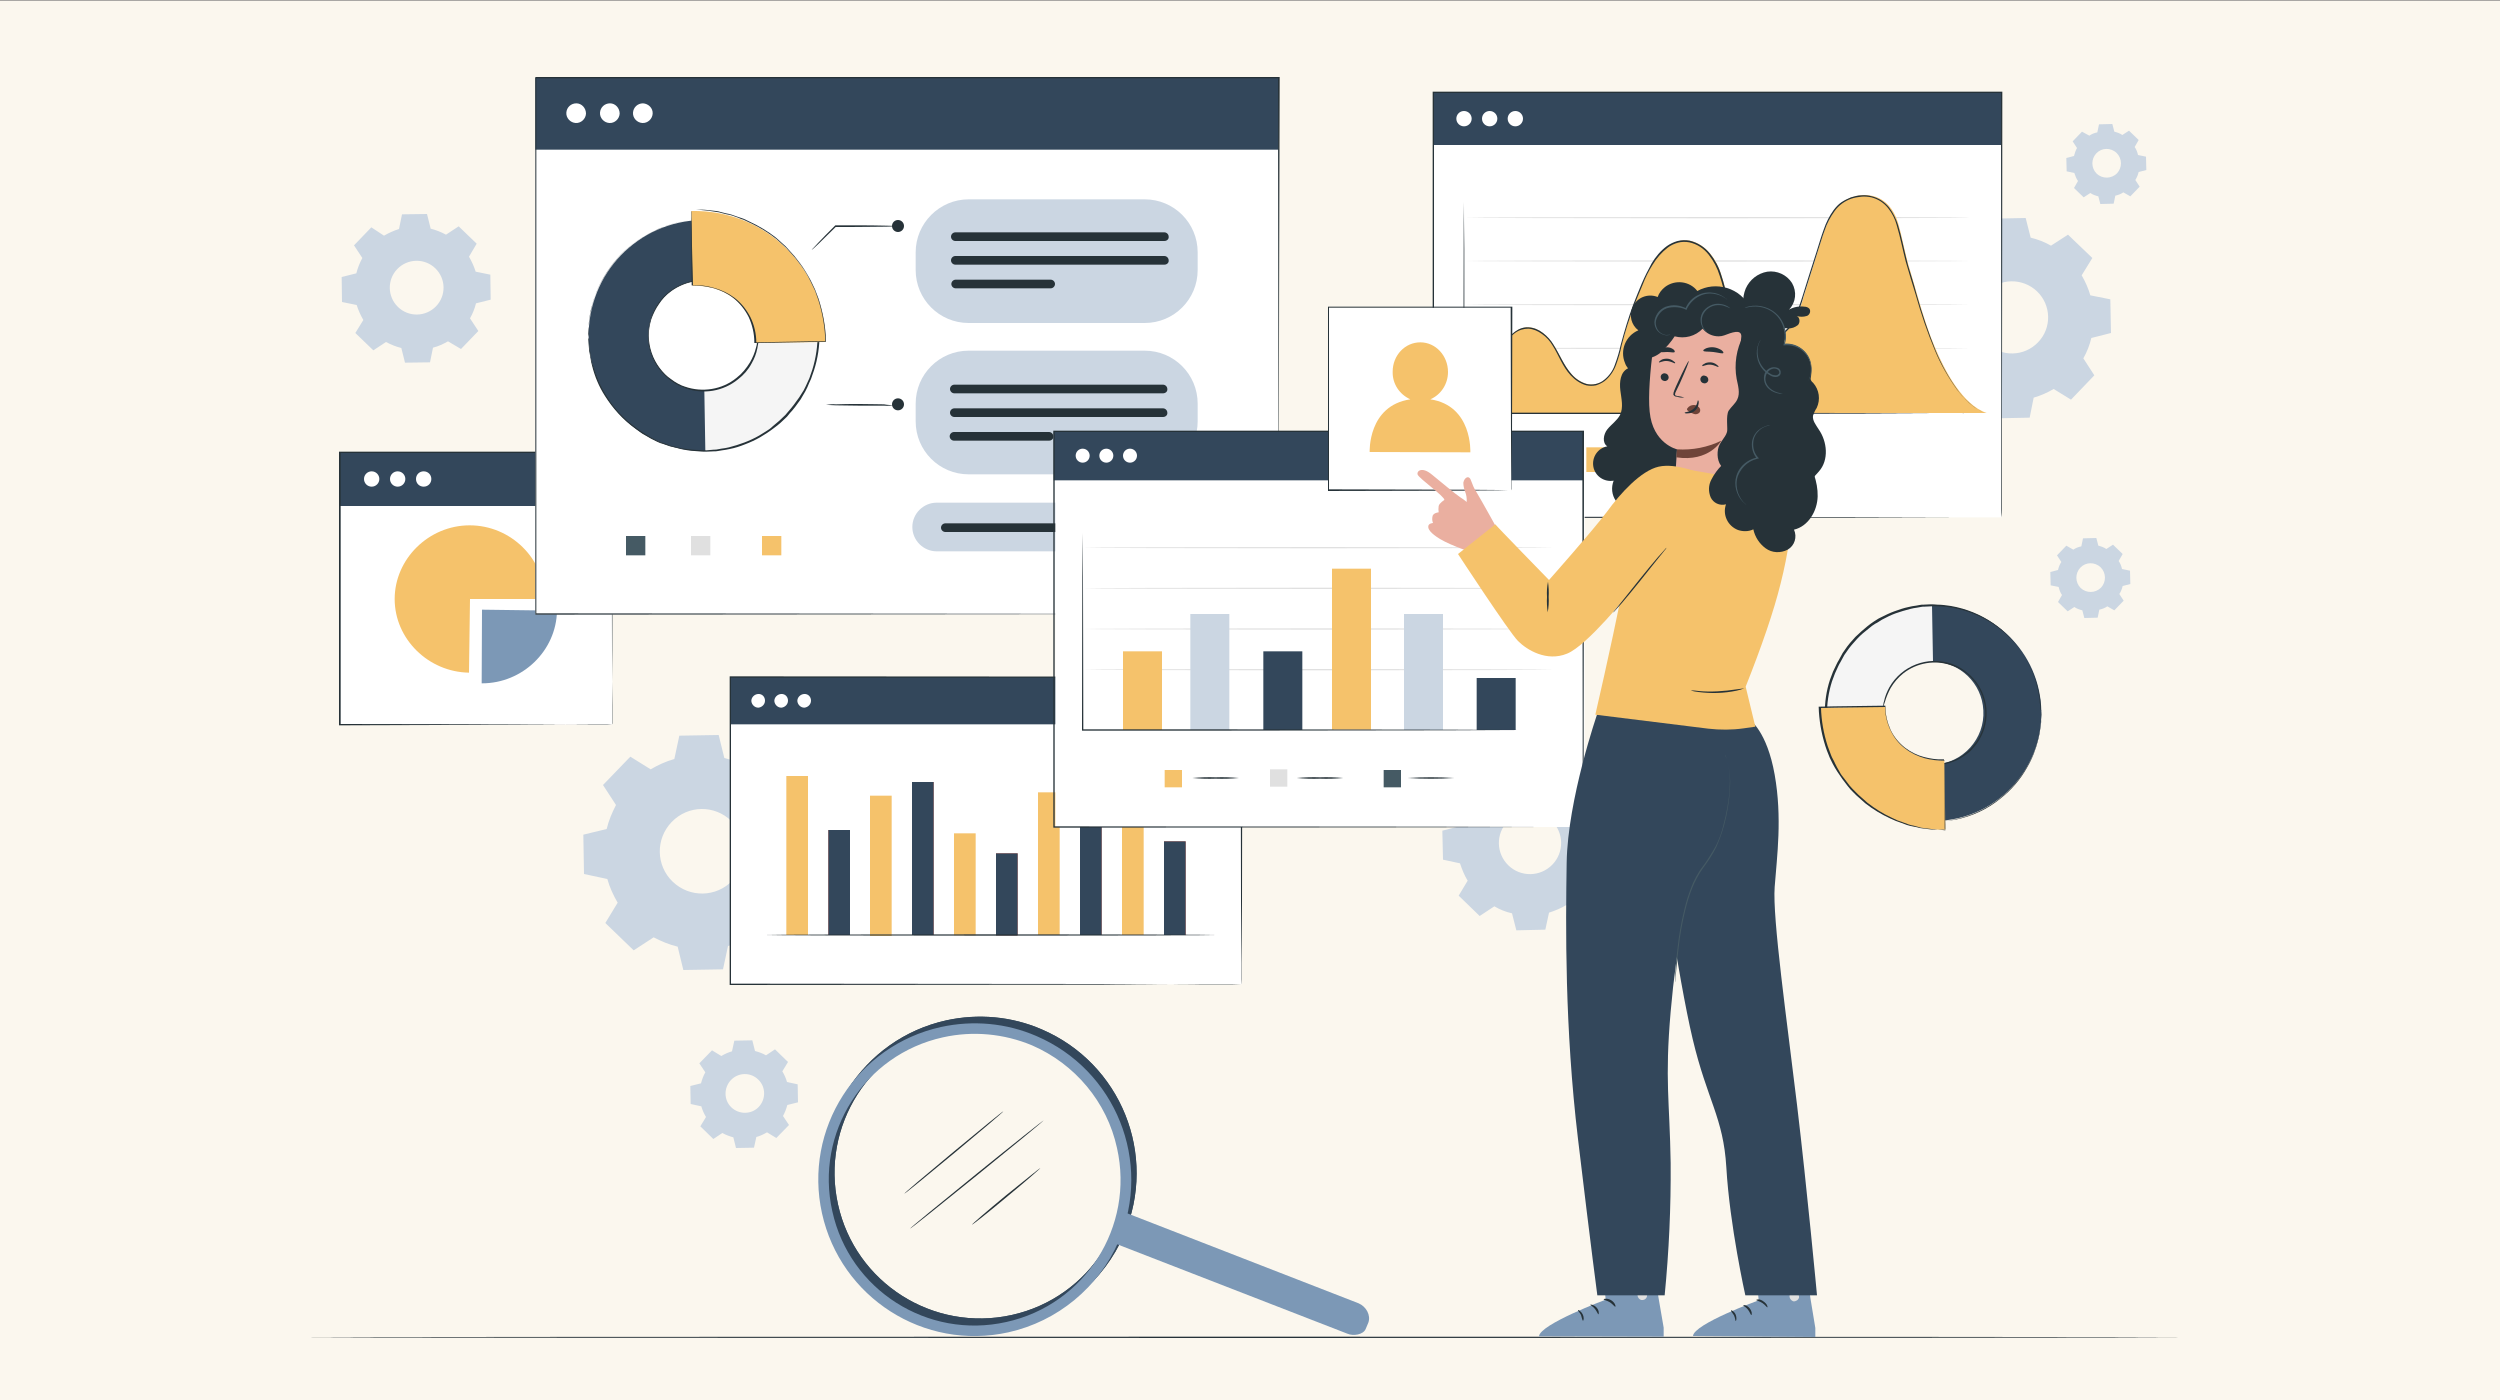 <?xml version="1.0" encoding="utf-8"?>
<!-- Generator: Adobe Illustrator 23.0.2, SVG Export Plug-In . SVG Version: 6.00 Build 0)  -->
<svg version="1.1" id="Layer_1" xmlns="http://www.w3.org/2000/svg" xmlns:xlink="http://www.w3.org/1999/xlink" x="0px" y="0px"
	 viewBox="0 0 750 420" style="enable-background:new 0 0 750 420;" xml:space="preserve">
<rect x="0" y="0" width="750" height="420" fill="#808080" stroke="none"/>
<style type="text/css">
	.st0{fill:#F3F4FF;}
	.st1{fill:#EFF9F8;}
	.st2{fill:#FBF7EE;}
	.st3{fill:#FF725E;}
	.st4{fill:#EAF0F6;}
	.st5{fill:#7C98B6;}
	.st6{fill:#FFFFFF;}
	.st7{fill:#33475B;}
	.st8{fill:#263238;}
	.st9{fill:#CBD6E2;}
	.st10{fill:#00BDA5;}
	.st11{opacity:0.3;}
	.st12{fill:#253342;}
	.st13{fill:#455A64;}
	.st14{fill:#FAFAFA;}
	.st15{fill:#F5F5F5;}
	.st16{fill:#EBEBEB;}
	.st17{fill:#F5F1E8;}
	.st18{fill:#FFF8F6;}
	.st19{fill:#BDE1E5;}
	.st20{fill:#E0F5FE;}
	.st21{fill:#FFF2F0;}
	.st22{fill:#F6DDDF;}
	.st23{fill:#B7DBDF;}
	.st24{fill:#EDEEFF;}
	.st25{fill:#7C92B0;}
	.st26{fill:#C5D0DC;}
	.st27{fill:url(#SVGID_1_);}
	.st28{fill:url(#SVGID_2_);}
	.st29{fill:url(#SVGID_3_);}
	.st30{fill:url(#SVGID_4_);}
	.st31{fill:url(#SVGID_5_);}
	.st32{fill:#00B79F;}
	.st33{fill:#6A78CB;}
	.st34{fill:#FF7A59;}
	.st35{fill:#EFBC6B;}
	.st36{fill:#00A3F4;}
	.st37{fill:#E9F3F2;}
	.st38{fill:#E4EAF0;}
	.st39{fill:#DAEFF8;}
	.st40{fill:#EC545B;}
	.st41{fill:#009EB7;}
	.st42{fill:#F4F4F4;}
	.st43{fill:#DADADA;}
	.st44{opacity:0.6;}
	.st45{fill:#E49B85;}
	.st46{fill:#A46550;}
	.st47{opacity:0.71;fill:#6A78CB;enable-background:new    ;}
	.st48{opacity:0.5;fill:#6A78CB;enable-background:new    ;}
	.st49{fill:#FFB897;}
	.st50{fill:#E5936E;}
	.st51{opacity:0.2;}
	.st52{fill:#E9AF9D;}
	.st53{fill:#33475B;enable-background:new    ;}
	.st54{fill:none;}
	.st55{fill-rule:evenodd;clip-rule:evenodd;fill:#6A78CB;}
	.st56{fill:#EFEFEF;}
	.st57{fill:#884842;}
	.st58{fill:#EC9A68;}
	.st59{fill:#E48565;}
	.st60{fill:#E5E5E5;}
	.st61{fill:#DA9D8A;}
	.st62{fill:#935037;}
	.st63{fill:#F6F6F6;}
	.st64{fill:#D5976A;}
	.st65{fill:#C5D0DC;enable-background:new    ;}
	.st66{fill:#E4EAF0;enable-background:new    ;}
	.st67{fill:#B18276;}
	.st68{fill:#DFA796;}
	.st69{fill:#FFFFFF;stroke:#000000;stroke-width:0.5;stroke-miterlimit:10;}
	.st70{fill:#DC9E8B;}
	.st71{fill:#CD8C80;}
	.st72{fill:#65463C;}
	.st73{fill:#E7907E;}
	.st74{fill:#DC8679;}
	.st75{fill:#6F4439;}
	.st76{fill:#F1B483;}
	.st77{fill:none;stroke:#E4EAF0;stroke-width:0.625;stroke-linecap:round;stroke-miterlimit:10;}
	.st78{fill:none;stroke:#E4EAF0;stroke-width:1.206;stroke-linecap:round;stroke-miterlimit:10;}
	.st79{fill:none;stroke:#E4EAF0;stroke-width:1.003;stroke-linecap:round;stroke-miterlimit:10;}
	.st80{fill:#C5D0DC;stroke:#282828;stroke-width:0.436;stroke-miterlimit:10;}
	.st81{fill:none;stroke:#232323;stroke-width:0.305;stroke-linecap:round;stroke-miterlimit:10;}
	.st82{fill:none;stroke:#263238;stroke-width:0.307;stroke-miterlimit:10;}
	.st83{fill:#6A78D1;}
	.st84{fill:#E7AA97;}
	.st85{fill:#D79584;}
	.st86{fill:url(#SVGID_6_);}
	.st87{fill:url(#SVGID_7_);}
	.st88{fill:url(#SVGID_8_);}
	.st89{fill:url(#SVGID_9_);}
	.st90{fill:url(#SVGID_10_);}
	.st91{fill:#F5C26B;}
	.st92{fill:#00A9FA;}
	.st93{fill:#F2545B;}
	.st94{fill:#FCE3E5;}
	.st95{fill:#00A4BD;}
	.st96{fill:#DF9582;}
	.st97{fill:#7C92B0;stroke:#FFFFFF;stroke-width:0.25;stroke-miterlimit:10;}
	.st98{fill:#E2A39D;}
	.st99{fill:#D58C89;}
	.st100{fill:#6F4C47;}
	.st101{fill:#E29781;}
	.st102{fill:#E4886E;}
	.st103{fill:#E0E0E0;}
	.st104{fill:none;stroke:#FFFFFF;stroke-width:0.5;stroke-miterlimit:10;}
	.st105{fill:#FFBE9D;}
	.st106{fill:#EB996E;}
	.st107{fill-rule:evenodd;clip-rule:evenodd;fill:#FFFFFF;}
	.st108{fill:#E89A77;}
	.st109{fill:#724940;}
	.st110{fill-rule:evenodd;clip-rule:evenodd;fill:#F5C26B;}
	.st111{fill-rule:evenodd;clip-rule:evenodd;fill:#263238;}
	.st112{fill:#F2A888;}
	.st113{fill:#AA6550;}
	.st114{fill:#E89D89;}
	.st115{fill:#DB9082;}
	.st116{fill-rule:evenodd;clip-rule:evenodd;fill:#EAF0F6;}
	.st117{fill-rule:evenodd;clip-rule:evenodd;fill:#7C98B6;}
	.st118{fill-rule:evenodd;clip-rule:evenodd;fill:#FF725E;}
	.st119{fill:#B78876;}
	.st120{fill:#253342;enable-background:new    ;}
	.st121{fill:none;stroke:#CBD6E2;stroke-miterlimit:10;}
	.st122{fill:#FFFFFF;enable-background:new    ;}
	.st123{fill:none;stroke:#CBD6E2;stroke-width:0.915;stroke-miterlimit:10;}
	.st124{fill:none;stroke:#000000;stroke-width:0.12;stroke-miterlimit:10;}
	.st125{fill:none;stroke:#00BDA5;stroke-miterlimit:10;}
	.st126{fill:#EFAE92;}
	.st127{fill:#FFC8A9;}
	.st128{clip-path:url(#SVGID_14_);}
	.st129{opacity:0.4;}
	.st130{clip-path:url(#SVGID_16_);}
	.st131{opacity:0.8;}
	.st132{opacity:0.7;}
	.st133{opacity:0.5;}
	.st134{opacity:0.1;}
	.st135{fill:#F9A88F;}
	.st136{fill:#ED9B85;}
	.st137{fill:#664D42;}
	.st138{fill:#FFBF9D;}
	.st139{fill:#FF9A6C;}
	.st140{fill:#F9C99D;}
	.st141{fill:none;stroke:#EAF0F6;stroke-width:0.571;stroke-linecap:round;stroke-miterlimit:10;}
	.st142{fill:none;stroke:#EAF0F6;stroke-width:1.101;stroke-linecap:round;stroke-miterlimit:10;}
	.st143{fill:none;stroke:#EAF0F6;stroke-width:0.916;stroke-linecap:round;stroke-miterlimit:10;}
	.st144{fill:#CBD6E2;stroke:#282828;stroke-width:0.398;stroke-miterlimit:10;}
	.st145{fill:none;stroke:#232323;stroke-width:0.279;stroke-linecap:round;stroke-miterlimit:10;}
	.st146{fill:none;stroke:#EAF0F6;stroke-width:0.584;stroke-linecap:round;stroke-miterlimit:10;}
	.st147{fill:none;stroke:#EAF0F6;stroke-width:1.127;stroke-linecap:round;stroke-miterlimit:10;}
	.st148{fill:none;stroke:#EAF0F6;stroke-width:0.936;stroke-linecap:round;stroke-miterlimit:10;}
	.st149{fill:#CBD6E2;stroke:#282828;stroke-width:0.407;stroke-miterlimit:10;}
	.st150{fill:none;stroke:#232323;stroke-width:0.285;stroke-linecap:round;stroke-miterlimit:10;}
	.st151{fill:none;stroke:#EAF0F6;stroke-width:0.53;stroke-linecap:round;stroke-miterlimit:10;}
	.st152{fill:none;stroke:#EAF0F6;stroke-width:1.023;stroke-linecap:round;stroke-miterlimit:10;}
	.st153{fill:none;stroke:#EAF0F6;stroke-width:0.851;stroke-linecap:round;stroke-miterlimit:10;}
	.st154{fill:#CBD6E2;stroke:#282828;stroke-width:0.37;stroke-miterlimit:10;}
	.st155{fill:none;stroke:#232323;stroke-width:0.259;stroke-linecap:round;stroke-miterlimit:10;}
	.st156{fill:#020202;}
	.st157{fill:#FFFFFF;stroke:#020202;stroke-width:0.25;stroke-miterlimit:10;}
	.st158{fill:#FFFFFF;stroke:#020202;stroke-miterlimit:10;}
	.st159{fill:#FFFFFF;stroke:#020202;stroke-width:0.5;stroke-miterlimit:10;}
	.st160{fill:#FFFFFF;stroke:#020202;stroke-width:0.136;stroke-miterlimit:10;}
	.st161{fill:#FFFFFF;stroke:#020202;stroke-width:0.545;stroke-miterlimit:10;}
	.st162{fill:#FFFFFF;stroke:#020202;stroke-width:0.273;stroke-miterlimit:10;}
	.st163{fill:#C69481;}
	.st164{fill:#936457;}
	.st165{fill:#EFA8A0;}
	.st166{fill:#E5958F;}
	.st167{fill:#DB8875;}
	.st168{fill:#723F33;}
	.st169{fill:#E28E88;}
	.st170{fill:#7B4B45;}
	.st171{fill:#D17D7C;}
	.st172{fill:#F4B490;}
	.st173{fill-rule:evenodd;clip-rule:evenodd;fill:#E0E0E0;}
	.st174{fill-rule:evenodd;clip-rule:evenodd;fill:#CBD6E2;}
	.st175{fill:#EAA792;}
	.st176{fill:#1A2E35;}
	.st177{fill:none;stroke:#33475B;stroke-width:0.5;stroke-miterlimit:10;}
	.st178{fill:#E1E1E1;}
	.st179{fill:#ECECEC;}
	.st180{fill:#FFC19D;}
	.st181{fill:#FF9C6A;}
	.st182{fill:#375A64;}
	.st183{fill:#DDA694;}
	.st184{fill:#FCFCFC;}
	.st185{fill:#E89F8B;}
	.st186{fill:#EFB6AB;}
	.st187{fill:#E8A191;}
	.st188{fill:#8F4E45;}
	.st189{fill:#B77153;}
	.st190{fill:#995037;}
	.st191{fill:none;stroke:#EAF0F6;stroke-width:0.25;stroke-miterlimit:10;}
	.st192{fill:#E29D8A;}
	.st193{fill:#D38F7D;}
	.st194{fill:#EFB678;}
	.st195{fill:#E5AA6E;}
	.st196{fill:#6D4E4A;}
	.st197{fill:#E2AE9C;}
	.st198{fill:#705A53;}
	.st199{fill:#D69F90;}
	.st200{fill:#EAAFA0;}
</style>
<rect x="0" y="0.2" class="st2" width="750" height="420"/>
<g id="freepik--background-complete--inject-103">
	<path class="st9" d="M195.2,230.8c2.2-1.3,4.6-2.4,7.1-3.1l1.5-7l11.8-0.2l1.7,6.9c2.5,0.6,4.9,1.6,7.2,2.8l6-3.9l8.5,8.2l-3.7,6.1
		c1.3,2.2,2.4,4.6,3.1,7.1l7,1.5l0.2,11.8l-6.9,1.7c-0.6,2.5-1.6,4.9-2.8,7.2l3.9,6l-8.2,8.5l-6.1-3.7c-2.2,1.3-4.6,2.4-7.1,3.1
		l-1.5,7L205,291l-1.7-7c-2.5-0.6-4.9-1.6-7.2-2.8l-6,3.9l-8.5-8.2l3.7-6.1c-1.3-2.2-2.4-4.6-3.1-7.1l-7-1.5l-0.2-11.8l7-1.7
		c0.6-2.5,1.6-4.9,2.8-7.2l-3.9-6l8.2-8.5L195.2,230.8L195.2,230.8z M201.5,246.6c-4.9,5.1-4.7,13.1,0.3,17.9
		c5.1,4.9,13.1,4.7,17.9-0.3c4.9-5,4.7-13.1-0.3-17.9C214.4,241.4,206.4,241.5,201.5,246.6C201.5,246.6,201.5,246.6,201.5,246.6z"/>
	<path class="st9" d="M115.2,70.7c1.4-0.8,2.9-1.5,4.5-2l0.9-4.4l7.5-0.1l1.1,4.4c1.6,0.4,3.1,1,4.6,1.8l3.8-2.5l5.4,5.2l-2.3,3.9
		c0.8,1.4,1.5,2.9,2,4.5l4.4,0.9l0.1,7.5l-4.4,1.1c-0.4,1.6-1,3.1-1.8,4.5l2.5,3.8l-5.2,5.4l-3.9-2.3c-1.4,0.8-2.9,1.5-4.5,1.9
		l-0.9,4.4l-7.5,0.1l-1.1-4.4c-1.6-0.4-3.1-1-4.6-1.8l-3.8,2.5l-5.4-5.2L109,96c-0.8-1.4-1.5-2.9-2-4.5l-4.4-0.9l-0.1-7.5l4.4-1.1
		c0.4-1.6,1-3.1,1.8-4.6l-2.5-3.8l5.2-5.4L115.2,70.7L115.2,70.7z M119.2,80.7c-3.1,3.2-3,8.3,0.2,11.4c3.2,3.1,8.3,3,11.4-0.2
		c3.1-3.2,3-8.3-0.2-11.4C127.4,77.4,122.3,77.5,119.2,80.7z"/>
	<path class="st9" d="M590.4,74.2c1.9-1.1,3.9-2,6-2.6l1.2-6l10.1-0.2l1.5,5.9c2.1,0.5,4.2,1.3,6.1,2.4l5.1-3.3l7.3,7l-3.2,5.2
		c1.1,1.9,2,3.9,2.6,6l6,1.2l0.2,10.1l-5.9,1.5c-0.5,2.1-1.3,4.2-2.4,6.1l3.3,5.1l-7,7.3l-5.2-3.2c-1.9,1.1-3.9,2-6,2.6l-1.2,6
		l-10.1,0.2l-1.5-5.9c-2.1-0.5-4.2-1.3-6.1-2.4l-5.1,3.3l-7.3-7l3.2-5.2c-1.1-1.9-2-3.9-2.6-6l-6-1.2l-0.2-10.1l5.9-1.5
		c0.5-2.1,1.3-4.2,2.4-6.1l-3.3-5.1l7-7.3L590.4,74.2L590.4,74.2z M595.8,87.7c-4.2,4.3-4,11.2,0.3,15.3c4.3,4.2,11.2,4,15.3-0.3
		c4.2-4.3,4-11.2-0.3-15.3c0,0,0,0,0,0C606.8,83.3,599.9,83.4,595.8,87.7L595.8,87.7z"/>
	<path class="st9" d="M447.6,234.7c1.6-1,3.4-1.7,5.2-2.3l1.1-5.1l8.7-0.2l1.3,5.1c1.8,0.4,3.6,1.1,5.3,2l4.4-2.9l6.3,6.1l-2.7,4.5
		c1,1.6,1.8,3.4,2.3,5.2l5.1,1.1l0.2,8.7l-5.1,1.3c-0.5,1.8-1.2,3.6-2.1,5.3l2.9,4.4l-6.1,6.3l-4.5-2.7c-1.6,1-3.4,1.7-5.2,2.3
		l-1.1,5.1l-8.7,0.2l-1.3-5.1c-1.8-0.4-3.6-1.1-5.3-2.1l-4.4,2.9l-6.3-6.1l2.7-4.5c-1-1.6-1.7-3.4-2.3-5.2l-5.1-1.1l-0.2-8.7
		l5.1-1.3c0.5-1.8,1.2-3.6,2.1-5.3l-2.9-4.4l6.1-6.3L447.6,234.7L447.6,234.7z M452.3,246.4c-3.6,3.7-3.5,9.6,0.2,13.2
		c3.7,3.6,9.6,3.5,13.2-0.2c3.6-3.7,3.5-9.6-0.2-13.2C461.8,242.5,455.9,242.6,452.3,246.4C452.3,246.4,452.3,246.4,452.3,246.4z"/>
	<path class="st9" d="M626.8,40.7c0.7-0.5,1.5-0.8,2.4-1l0.5-2.4l4-0.1l0.6,2.3c0.8,0.2,1.7,0.5,2.4,1l2-1.3l2.9,2.8l-1.2,2.1
		c0.5,0.7,0.8,1.5,1,2.4l2.4,0.5l0.1,4l-2.3,0.6c-0.2,0.8-0.5,1.6-1,2.4l1.3,2l-2.8,2.9l-2.1-1.2c-0.7,0.5-1.5,0.8-2.4,1l-0.5,2.4
		l-4,0.1l-0.6-2.3c-0.8-0.2-1.7-0.5-2.4-1l-2,1.3l-2.9-2.8l1.2-2.1c-0.5-0.7-0.8-1.5-1.1-2.4l-2.3-0.5l-0.1-4l2.3-0.6
		c0.2-0.8,0.5-1.7,0.9-2.4l-1.3-2l2.8-2.9L626.8,40.7L626.8,40.7z M628.9,46c-1.6,1.7-1.6,4.4,0.1,6.1c1.7,1.6,4.4,1.6,6.1-0.1
		c1.6-1.7,1.6-4.4-0.1-6.1c0,0,0,0,0,0C633.2,44.2,630.5,44.3,628.9,46z"/>
	<path class="st9" d="M622,164.9c0.7-0.5,1.5-0.8,2.4-1l0.5-2.4l4-0.1l0.6,2.3c0.8,0.2,1.7,0.5,2.4,1l2-1.3l2.9,2.8l-1.2,2.1
		c0.5,0.7,0.8,1.5,1,2.4l2.4,0.5l0.1,4l-2.3,0.6c-0.2,0.8-0.5,1.7-1,2.4l1.3,2l-2.8,2.9l-2.1-1.2c-0.7,0.5-1.5,0.8-2.4,1l-0.5,2.4
		l-4,0.1l-0.6-2.3c-0.8-0.2-1.7-0.5-2.4-1l-2,1.3l-2.9-2.8l1.2-2.1c-0.5-0.7-0.8-1.5-1-2.4l-2.4-0.5l-0.1-4l2.3-0.6
		c0.2-0.8,0.5-1.7,1-2.4l-1.3-2l2.8-2.9L622,164.9L622,164.9z M624.1,170.3c-1.6,1.7-1.6,4.4,0.1,6.1c1.7,1.6,4.4,1.6,6.1-0.1
		c1.6-1.7,1.6-4.4-0.1-6.1c0,0,0,0,0,0C628.4,168.5,625.7,168.6,624.1,170.3z"/>
	<path class="st9" d="M216.4,316.8c1-0.6,2.1-1.1,3.2-1.4l0.7-3.2l5.4-0.1l0.8,3.2c1.1,0.3,2.3,0.7,3.3,1.3l2.7-1.8l3.9,3.8
		l-1.7,2.8c0.6,1,1.1,2.1,1.4,3.2l3.2,0.7l0.1,5.4l-3.2,0.8c-0.3,1.1-0.7,2.2-1.3,3.3l1.8,2.7l-3.8,3.9l-2.8-1.7
		c-1,0.6-2.1,1.1-3.2,1.4l-0.7,3.2l-5.4,0.1l-0.8-3.2c-1.1-0.3-2.2-0.7-3.3-1.3l-2.7,1.8l-3.9-3.8l1.7-2.8c-0.6-1-1.1-2.1-1.4-3.2
		l-3.2-0.7l-0.1-5.4l3.2-0.8c0.3-1.1,0.7-2.3,1.3-3.3l-1.8-2.7l3.8-3.9L216.4,316.8L216.4,316.8z M219.3,324c-2.2,2.3-2.2,6,0.1,8.2
		c2.3,2.2,6,2.2,8.2-0.1c2.2-2.3,2.2-6-0.1-8.2c0,0,0,0,0,0C225.2,321.6,221.5,321.7,219.3,324L219.3,324z"/>
</g>
<g id="freepik--Floor--inject-103">
	<path class="st8" d="M656.1,401.2c0,0.1-126.6,0.2-282.8,0.2s-282.8-0.1-282.8-0.2c0-0.1,126.6-0.2,282.8-0.2
		S656.1,401.1,656.1,401.2z"/>
</g>
<g id="freepik--magnifying-glass--inject-103">
	<path class="st13" d="M304.1,397.7c-25.3,5.6-50.3-10.4-55.9-35.7s10.4-50.3,35.7-55.9c9.6-2.1,19.6-1.2,28.6,2.7l0,0
		c23.8,10.2,34.9,37.7,24.7,61.6C331.2,384.3,318.9,394.5,304.1,397.7z M284.6,309.2c-23.6,5.2-38.4,28.6-33.2,52.1
		c5.2,23.6,28.6,38.4,52.1,33.2c23.6-5.2,38.4-28.6,33.2-52.1c-3.1-13.8-12.5-25.2-25.5-30.7C302.8,308.1,293.5,307.2,284.6,309.2z"
		/>
	<path class="st7" d="M304.1,397.7c-25.3,5.6-50.3-10.4-55.9-35.7s10.4-50.3,35.7-55.9c9.6-2.1,19.6-1.2,28.6,2.7l0,0
		c23.8,10.2,34.9,37.7,24.7,61.6C331.2,384.3,318.9,394.5,304.1,397.7z M284.6,309.2c-23.6,5.2-38.4,28.6-33.2,52.1
		c5.2,23.6,28.6,38.4,52.1,33.2c23.6-5.2,38.4-28.6,33.2-52.1c-3.1-13.8-12.5-25.2-25.5-30.7C302.8,308.1,293.5,307.2,284.6,309.2z"
		/>
	<path class="st5" d="M302.5,399.7c-25.3,5.6-50.3-10.4-55.9-35.7c-5.6-25.3,10.4-50.3,35.7-55.9c9.6-2.1,19.6-1.2,28.6,2.7l0,0
		c23.8,10.2,34.9,37.7,24.7,61.6C329.6,386.2,317.3,396.4,302.5,399.7z M282.9,311.2c-23.6,5.2-38.5,28.6-33.2,52.2
		c5.2,23.6,28.6,38.5,52.2,33.2c23.6-5.2,38.5-28.6,33.2-52.2c-3-13.8-12.6-25.2-25.5-30.8C301.2,310.1,291.9,309.2,282.9,311.2z"/>
	<path class="st5" d="M410.5,396.8l-0.8,1.9c-0.7,1.7-3.7,2.2-5.5,1.4l-70.3-27.3l3.5-9.1l70.2,27.3
		C409.9,392,411.3,394.6,410.5,396.8z"/>
	<path class="st8" d="M313.1,336.1c0.1,0.1-8.8,7.4-19.9,16.4c-11.1,9-20.1,16.2-20.2,16.1c-0.1-0.1,8.8-7.4,19.9-16.4
		C304,343.2,313.1,336,313.1,336.1z"/>
	<path class="st8" d="M301,333.4c0.1,0.1-6.5,5.7-14.7,12.5s-14.9,12.3-15,12.2c-0.1-0.1,6.5-5.7,14.7-12.5
		C294.2,338.8,300.9,333.3,301,333.4z"/>
	<path class="st8" d="M312.1,350.4c0.1,0.1-4.4,4-10.1,8.7c-5.6,4.7-10.3,8.4-10.4,8.3c-0.1-0.1,4.4-4,10.1-8.7
		C307.4,354.1,312.1,350.3,312.1,350.4z"/>
</g>
<g id="freepik--chart-6--inject-103">
	<path class="st15" d="M612.4,213.4c0.2,17.8-14.1,32.4-31.9,32.6c-17.8,0.2-32.4-14.1-32.6-31.9c-0.2-17.7,14-32.3,31.7-32.6
		C597.5,181.4,612.1,195.6,612.4,213.4z M564.8,214.2c0.2,8.5,7.2,15.3,15.7,15.1c8.5-0.2,15.3-7.2,15.1-15.7
		c-0.2-8.5-7.2-15.2-15.6-15.1C571.4,198.7,564.6,205.7,564.8,214.2z"/>
	<path class="st7" d="M612.4,213.4c0.3,17.8-13.9,32.5-31.7,32.9l-0.3-16.9c8.5-0.5,15.1-7.8,14.6-16.3c-0.4-8.1-7-14.5-15.1-14.6
		l-0.3-16.9C597.5,181.4,612.1,195.6,612.4,213.4z"/>
	<path class="st54" d="M612.4,213.4c0.2,17.8-14.1,32.4-31.9,32.6c-17.8,0.2-32.4-14.1-32.6-31.9c-0.2-17.7,14-32.3,31.7-32.6
		C597.5,181.4,612.1,195.6,612.4,213.4z M564.8,214.2c0.2,8.5,7.2,15.3,15.7,15.1c8.5-0.2,15.3-7.2,15.1-15.7
		c-0.2-8.5-7.2-15.2-15.6-15.1C571.4,198.7,564.6,205.7,564.8,214.2z"/>
	<path class="st8" d="M564.8,214.2c0-0.1,0-0.2,0-0.3v-0.7c0-0.4,0-0.8,0.1-1.2c0.1-0.5,0.1-1.1,0.3-1.6c0.3-1.5,0.9-2.9,1.6-4.2
		c3.7-6.5,11.5-9.5,18.6-7.1c1.4,0.5,2.8,1.2,4,2.1c0.6,0.5,1.2,1,1.8,1.5c0.6,0.6,1.1,1.2,1.6,1.8c4.1,5.4,4.3,12.9,0.3,18.5
		c-0.5,0.6-1,1.3-1.5,1.8c-0.5,0.6-1.1,1.1-1.7,1.5c-1.2,0.9-2.5,1.7-3.9,2.2c-7,2.7-14.9-0.1-18.8-6.5c-0.8-1.3-1.4-2.7-1.7-4.1
		c-0.1-0.5-0.3-1.1-0.3-1.6c-0.1-0.4-0.1-0.8-0.1-1.2c0-0.3,0-0.5,0-0.7c0-0.1,0-0.2,0-0.2c0.1,1.3,0.3,2.5,0.6,3.7
		c0.4,1.4,1,2.8,1.8,4c1,1.7,2.4,3.1,4,4.3c4.1,3,9.5,3.8,14.3,2c1.4-0.5,2.7-1.2,3.8-2.2c0.6-0.5,1.2-1,1.7-1.5
		c0.5-0.6,1-1.2,1.5-1.8c3.8-5.4,3.7-12.7-0.3-18c-0.5-0.6-1-1.2-1.5-1.7c-0.5-0.5-1.1-1-1.7-1.4c-1.2-0.9-2.5-1.6-3.9-2
		c-4.9-1.7-10.3-0.8-14.4,2.4c-1.5,1.2-2.8,2.7-3.8,4.4c-0.7,1.3-1.3,2.7-1.7,4.1C565,211.7,564.9,213,564.8,214.2z"/>
	<path class="st8" d="M612.4,213.4c0,0,0-0.2-0.1-0.5l-0.1-1.5c0-0.3-0.1-0.7-0.1-1.1c0-0.4-0.1-0.9-0.2-1.3
		c-0.2-1.1-0.4-2.2-0.7-3.3c-0.8-3-2.1-5.9-3.7-8.5c-4.8-7.9-12.8-13.3-21.9-14.9c-1.3-0.2-2.7-0.4-4.1-0.4c-0.7,0-1.4-0.1-2.1,0
		l-2.1,0.1c-0.4,0-0.7,0-1.1,0.1l-1.1,0.2c-0.7,0.1-1.4,0.2-2.1,0.4c-1.5,0.4-2.9,0.8-4.3,1.3c-1.4,0.5-2.8,1.2-4.1,1.9
		c-0.7,0.4-1.3,0.9-2,1.2c-0.7,0.4-1.3,0.9-1.9,1.4c-1.3,1-2.5,2-3.6,3.2l-1.6,1.8l-0.4,0.5l-0.4,0.5l-0.7,1l-0.7,1l-0.6,1.1
		l-0.6,1.1l-0.3,0.5l-0.3,0.6l-1,2.2l-0.9,2.4c-2.1,6.6-2,13.7,0.3,20.2c0.3,0.8,0.6,1.6,0.9,2.4c0.3,0.8,0.8,1.5,1.1,2.2l0.3,0.6
		l0.3,0.5l0.7,1.1l0.7,1.1l0.7,1l0.8,1l0.4,0.5l0.4,0.4l1.7,1.8c1.2,1.1,2.4,2.1,3.7,3.1c0.6,0.5,1.3,0.9,2,1.3
		c0.7,0.4,1.3,0.8,2,1.2c1.4,0.7,2.8,1.3,4.2,1.8c1.4,0.5,2.8,0.9,4.3,1.2c0.7,0.1,1.4,0.2,2.2,0.3l1.1,0.2c0.4,0,0.7,0,1.1,0.1
		l2.1,0.1c0.7,0,1.4-0.1,2.1-0.1c1.4-0.1,2.7-0.3,4-0.5c4.9-1,9.5-3.1,13.4-6.3c3.2-2.5,6-5.7,8-9.3c1.6-2.7,2.7-5.6,3.4-8.6
		c0.3-1.1,0.5-2.2,0.6-3.3c0.1-0.5,0.1-0.9,0.2-1.4s0-0.8,0-1.1c0-0.7,0.1-1.2,0.1-1.5S612.3,213.4,612.4,213.4
		c-0.1,0-0.1,0.2-0.1,0.5s0,0.9,0,1.5c0,0.3,0,0.7,0,1.1s-0.1,0.9-0.2,1.4c-0.1,1.1-0.3,2.3-0.6,3.4c-0.7,3.1-1.8,6-3.4,8.7
		c-4.6,8.1-12.4,13.8-21.5,15.8c-1.4,0.3-2.7,0.5-4.1,0.6c-0.7,0-1.4,0.1-2.1,0.1l-2.2-0.1c-0.4,0-0.7,0-1.1-0.1l-1.1-0.2
		c-0.7-0.1-1.5-0.2-2.2-0.3c-1.5-0.3-2.9-0.7-4.4-1.2c-1.5-0.5-2.9-1.1-4.3-1.8c-0.7-0.4-1.4-0.8-2-1.2c-0.7-0.4-1.3-0.8-2-1.3
		c-1.3-0.9-2.6-2-3.7-3.1l-1.7-1.8l-0.4-0.5l-0.4-0.5l-0.8-1l-0.8-1l-0.7-1.1l-0.7-1.1l-0.3-0.5l-0.3-0.6l-1.1-2.3l-0.9-2.4
		c-2.3-6.6-2.5-13.8-0.3-20.5l0.9-2.4l1.1-2.3l0.3-0.6l0.3-0.5l0.6-1.1l0.6-1.1l0.7-1l0.7-1l0.4-0.5l0.4-0.5l1.6-1.8
		c1.1-1.1,2.4-2.2,3.6-3.2c0.6-0.5,1.3-1,1.9-1.4c0.7-0.4,1.3-0.9,2-1.2c1.4-0.7,2.8-1.4,4.2-1.9c1.4-0.5,2.8-1,4.3-1.3
		c0.7-0.2,1.5-0.3,2.2-0.4l1.1-0.2c0.4-0.1,0.7-0.1,1.1-0.1l2.1-0.1c0.7,0,1.4,0,2.1,0.1c1.4,0,2.8,0.2,4.1,0.4
		c9.2,1.6,17.2,7.1,22,15.1c1.6,2.7,2.9,5.5,3.7,8.6c0.3,1.1,0.5,2.2,0.7,3.3c0.1,0.5,0.2,0.9,0.2,1.4c0,0.4,0,0.8,0.1,1.1
		c0,0.7,0.1,1.2,0.1,1.5C612.4,213.2,612.4,213.4,612.4,213.4z"/>
	<path class="st91" d="M583.6,248.9c-20.3,0.5-37.2-15.6-37.7-35.9c0-0.2,0-0.5,0-0.7l19.7-0.3c0.2,10,7.8,16.3,17.7,16.1
		L583.6,248.9z"/>
	<path class="st8" d="M583.6,248.9c0-0.1,0-0.3,0-0.4v-1.1c0-1-0.1-2.4-0.1-4.2c-0.1-3.6-0.2-8.8-0.3-15.2l0.2,0.2
		c-2,0-4-0.2-5.9-0.7c-2.1-0.6-4.1-1.5-5.9-2.9c-1.9-1.4-3.4-3.3-4.4-5.4c-1.1-2.3-1.7-4.7-1.7-7.3l0.2,0.2l-15.2,0.2l-4.4,0.1
		l0.2-0.2c0.1,4,0.8,7.9,2,11.6c0.3,0.9,0.7,1.8,1,2.7c0.3,0.9,0.9,1.7,1.2,2.5c0.4,0.8,0.8,1.6,1.3,2.4c0.4,0.8,0.9,1.5,1.5,2.2
		l1.6,2.1c0.5,0.6,1.1,1.2,1.7,1.8l0.9,0.9l0.9,0.8l1.8,1.6c2.3,1.8,4.7,3.3,7.3,4.5l1.7,0.8c0.6,0.2,1.2,0.4,1.7,0.6l1.6,0.6
		c0.5,0.2,1.1,0.3,1.6,0.4l1.5,0.4l0.7,0.2l0.7,0.1l2.4,0.3c0.6,0.1,1.3,0.1,1.9,0.2l1.4,0.1l0.9,0.1L583.6,248.9l-1.1,0H581
		c-0.7,0-1.3,0-2-0.1l-2.4-0.3c-0.2,0-0.5-0.1-0.7-0.1l-0.7-0.2l-1.5-0.3c-0.5-0.1-1-0.2-1.6-0.4l-1.6-0.6c-0.6-0.2-1.1-0.4-1.7-0.6
		l-1.8-0.8c-2.6-1.2-5.1-2.7-7.4-4.5l-1.8-1.6l-0.9-0.8l-0.9-0.9c-0.6-0.6-1.2-1.2-1.7-1.9l-1.6-2.1c-0.5-0.7-1-1.5-1.5-2.2
		c-0.5-0.8-1-1.6-1.4-2.4c-0.4-0.9-0.9-1.7-1.2-2.6c-0.4-0.9-0.7-1.8-1-2.7c-1.2-3.8-1.9-7.8-2-11.8V212h0.2l4.4-0.1l15.2-0.2h0.2
		v0.2c0,2.5,0.6,4.9,1.6,7.1c1,2.1,2.5,3.9,4.3,5.3c1.7,1.3,3.7,2.3,5.7,2.8c1.9,0.5,3.8,0.8,5.8,0.7h0.2v0.2
		c0.1,6.4,0.1,11.6,0.2,15.3c0,1.8,0,3.2,0,4.2v1.1C583.6,248.8,583.6,248.9,583.6,248.9z"/>
</g>
<g id="freepik--char-5--inject-103">
	<rect x="429.9" y="27.7" class="st6" width="170.5" height="127.5"/>
	<rect x="429.9" y="27.7" class="st7" width="170.5" height="15.8"/>
	<circle class="st6" cx="439.2" cy="35.6" r="2.3"/>
	<circle class="st6" cx="446.9" cy="35.6" r="2.3"/>
	<circle class="st6" cx="454.6" cy="35.6" r="2.3"/>
	<path class="st8" d="M600.4,155.2c0,0,0-0.8,0-2.3s0-3.8,0-6.8c0-5.9,0-14.6,0-25.8c0-22.2-0.1-54.1-0.1-92.6l0.2,0.2l-170.5,0l0,0
		l0.2-0.2c0,45.8,0,89.2,0,127.5L430,155l123.1,0.1l35,0.1h9.3h2.4l0,0h-2.4h-9.2l-34.9,0.1l-123.3,0.1h-0.2v-0.2
		c0-38.3,0-81.7,0-127.5v-0.2h0.2h170.5h0.2v0.2c0,38.6-0.1,70.5-0.1,92.7c0,11.1,0,19.8,0,25.7c0,3,0,5.2,0,6.7
		C600.6,154.2,600.4,155.2,600.4,155.2z"/>
	<path class="st103" d="M591,104.5c0,0.1-33.9,0.2-75.8,0.2s-75.8-0.1-75.8-0.2s33.9-0.2,75.8-0.2S591,104.4,591,104.5z"/>
	<path class="st103" d="M591,91.4c0,0.1-33.9,0.2-75.8,0.2s-75.8-0.1-75.8-0.2s33.9-0.2,75.8-0.2S591,91.3,591,91.4z"/>
	<path class="st103" d="M591,78.3c0,0.1-33.9,0.2-75.8,0.2s-75.8-0.1-75.8-0.2s33.9-0.2,75.8-0.2S591,78.2,591,78.3z"/>
	<path class="st103" d="M591,65.3c0,0.1-33.9,0.2-75.8,0.2s-75.8-0.1-75.8-0.2s33.9-0.2,75.8-0.2S591,65.1,591,65.3z"/>
	<path class="st91" d="M580.4,104c-3-7.1-5-14.9-7.2-22.3c-2-6.4-2.2-9.4-3.8-14.9c-2.7-8.6-9.7-9.5-14.9-7.2
		c-4.6,2.1-6.5,7.4-8.1,12.3L541,89.3c-0.7,2.8-1.9,5.4-3.3,7.9c-1.6,2.4-4,4.4-6.8,4.7c-4.6,0.6-8.8-3.3-10.8-7.6
		c-2-4.3-2.6-9.1-4.3-13.5c-1.7-4.4-5.4-8.6-10.1-8.7c-5.8-0.1-9.7,5.8-12.1,11.1c-3,6.7-5.4,13.6-7.3,20.7
		c-0.5,2.5-1.3,4.8-2.4,7.1c-1.2,2.2-3.3,4-5.7,4.3c-3.2,0.4-6.1-1.9-7.9-4.5c-1.8-2.6-3-5.7-4.9-8.3c-1.9-2.6-4.9-4.8-8.1-4.2
		c-2.8,0.5-4.8,3-6.5,5.3c-4.5,6.4-8.5,13.2-11.7,20.3H596C588.8,121.5,583.4,111.2,580.4,104z"/>
	<rect x="475.9" y="134.2" class="st91" width="7.4" height="7.4"/>
	<path class="st8" d="M529.6,137.9H491c-0.5,0-0.9-0.4-0.9-0.9l0,0c0-0.5,0.4-0.9,0.9-0.9h38.6c0.5,0,0.9,0.4,0.9,0.9l0,0
		C530.5,137.5,530.1,137.9,529.6,137.9z"/>
	<path class="st8" d="M589.2,124h-0.6H587l-6.4,0l-23.4,0.1l-77.2,0.1h-40.8H439v-0.2c0-20.1,0.1-37.2,0.1-49.3c0-6,0-10.8,0.1-14.1
		c0-1.6,0-2.9,0-3.8c0-0.4,0-0.7,0-1c0-0.2,0-0.3,0-0.3s0,0.1,0,0.3c0,0.2,0,0.6,0,1c0,0.9,0,2.1,0,3.8c0,3.3,0,8.1,0.1,14.1
		c0,12.1,0,29.2,0.1,49.3l-0.2-0.2h40.8l77.2,0.1l23.4,0.1h6.4h1.7C589.1,123.9,589.2,124,589.2,124z"/>
	<path class="st8" d="M439.2,124c1.5-3.5,3.2-6.9,5.1-10.3c2.2-3.9,4.6-7.7,7.3-11.3c0.8-1.1,1.8-2.1,2.9-2.9
		c1.2-0.9,2.6-1.4,4.1-1.3c1.6,0.1,3,0.7,4.3,1.7c1.3,1,2.4,2.2,3.2,3.6c1.8,2.8,3,6.1,5.4,8.8c1.2,1.4,2.8,2.4,4.5,2.9
		c0.9,0.2,1.8,0.2,2.7,0c0.9-0.2,1.8-0.6,2.5-1.2c1.5-1.2,2.7-2.8,3.3-4.7c0.7-1.9,1.3-3.9,1.7-5.8c1.1-4.1,2.3-8.2,3.8-12.2
		c0.8-2,1.6-4.1,2.5-6.2c0.9-2.1,1.9-4.1,3-6.1c1.2-2,2.7-3.8,4.6-5.2c1-0.7,2.1-1.2,3.2-1.5c1.2-0.3,2.4-0.3,3.6-0.1
		c2.4,0.6,4.5,1.9,6.1,3.9c1.5,1.9,2.7,4.1,3.4,6.5c0.8,2.3,1.3,4.8,2,7.1c0.6,2.4,1.6,4.7,2.9,6.8c1.3,2.1,3.2,3.8,5.5,4.8
		c2.3,0.9,4.8,0.7,6.9-0.6c2-1.3,3.6-3.2,4.6-5.3c1-2.2,1.8-4.4,2.5-6.7c1.4-4.5,2.8-9,4.2-13.3c0.7-2.2,1.3-4.3,2.1-6.5
		c0.7-2.1,1.7-4.1,3-5.9c0.7-0.9,1.4-1.7,2.3-2.3c0.9-0.6,1.9-1.1,2.9-1.5c1-0.3,2.1-0.6,3.1-0.6c1.1-0.1,2.1,0,3.2,0.3
		c2,0.5,3.8,1.7,5.1,3.3c1.2,1.6,2.1,3.4,2.7,5.3c1.1,3.7,1.8,7.4,2.7,10.9c0.4,1.7,1,3.4,1.5,5.1s1,3.3,1.4,4.9
		c1.6,5.7,3.5,11.3,5.7,16.8c1.7,4.1,3.9,8.1,6.5,11.7c1.6,2.3,3.7,4.3,6,5.9c0.6,0.4,1.3,0.7,2,1l0.7,0.3l-0.7-0.3
		c-0.7-0.3-1.3-0.6-2-1c-2.4-1.6-4.4-3.6-6.1-5.9c-2.6-3.6-4.9-7.6-6.6-11.7c-2.3-5.5-4.2-11.1-5.8-16.8c-0.5-1.6-1-3.2-1.5-4.9
		c-0.5-1.7-1-3.3-1.5-5.1c-0.9-3.5-1.6-7.2-2.7-10.9c-0.5-1.9-1.4-3.6-2.6-5.1c-1.3-1.6-3-2.7-5-3.2c-1-0.2-2-0.3-3-0.2
		c-1,0.1-2.1,0.3-3,0.6c-2,0.7-3.8,2-5,3.7c-1.3,1.8-2.3,3.7-3,5.8c-0.8,2.1-1.4,4.3-2.1,6.4c-1.4,4.4-2.8,8.8-4.2,13.3
		c-0.6,2.3-1.5,4.6-2.5,6.8c-1,2.3-2.7,4.2-4.8,5.5c-2.2,1.4-4.9,1.6-7.3,0.6c-2.3-1-4.3-2.8-5.7-4.9c-1.3-2.2-2.3-4.5-2.9-7
		c-0.7-2.4-1.2-4.8-2-7.1c-0.7-2.3-1.8-4.4-3.3-6.3c-1.5-1.9-3.5-3.2-5.8-3.7c-1.1-0.2-2.3-0.2-3.4,0.1c-1.1,0.3-2.2,0.8-3.1,1.5
		c-1.8,1.4-3.3,3.1-4.5,5.1c-1.2,1.9-2.2,3.9-3,6c-0.9,2.1-1.7,4.1-2.5,6.1c-1.5,4.1-2.8,8.1-3.8,12.1c-0.4,2-1,4-1.7,5.9
		c-0.7,1.9-1.9,3.6-3.4,4.8c-0.8,0.6-1.7,1-2.6,1.3c-1,0.2-1.9,0.2-2.9,0c-1.8-0.5-3.4-1.6-4.7-3c-2.5-2.7-3.6-6.1-5.4-8.9
		c-0.8-1.4-1.9-2.6-3.2-3.5c-1.2-0.9-2.6-1.5-4.1-1.6c-1.4,0-2.8,0.4-4,1.3c-1.1,0.8-2,1.8-2.8,2.9c-2.7,3.6-5.1,7.3-7.4,11.2
		c-1.8,3.2-3.1,5.8-4,7.5l-1,2C439.4,123.7,439.2,124,439.2,124z"/>
</g>
<g id="freepik--chart-4--inject-103">
	<rect x="219.1" y="203.1" class="st6" width="153.4" height="92.2"/>
	<rect x="219.1" y="203.1" class="st7" width="153.4" height="14.2"/>
	<path class="st6" d="M229.5,210.2c0,1.1-0.9,2-2,2.1c-1.1,0-2-0.9-2.1-2c0-1.1,0.9-2,2-2.1c0,0,0,0,0,0
		C228.6,208.1,229.5,209,229.5,210.2z"/>
	<path class="st6" d="M236.4,210.2c0,1.1-0.9,2-2,2.1c-1.1,0-2-0.9-2.1-2c0-1.1,0.9-2,2-2.1c0,0,0,0,0,0
		C235.5,208.1,236.4,209,236.4,210.2C236.4,210.2,236.4,210.2,236.4,210.2z"/>
	<path class="st6" d="M243.3,210.2c0,1.1-0.9,2-2,2.1c-1.1,0-2-0.9-2.1-2c0-1.1,0.9-2,2-2.1c0,0,0,0,0,0
		C242.4,208.1,243.3,209,243.3,210.2z"/>
	<path class="st8" d="M372.4,295.3c0,0,0-0.6,0-1.7s0-2.7,0-4.8c0-4.3,0-10.5-0.1-18.5c0-16-0.1-39-0.1-67.2l0.2,0.2H219.1l0,0
		l0.2-0.2c0,32.7,0,63.8,0,92.2l-0.2-0.2l110.4,0.1l31.7,0.1h8.4h2.2L372.4,295.3l-2.8-0.1h-8.4l-31.6,0.2l-110.5,0.1h-0.2v-0.2
		c0-28.4,0-59.5,0-92.2v-0.2h0.2l153.4,0.1h0.2v0.2c0,28.2-0.1,51.4-0.1,67.4c0,8,0,14.2-0.1,18.4c0,2.1,0,3.7,0,4.8
		S372.4,295.3,372.4,295.3z"/>
	<rect x="235.9" y="232.8" class="st91" width="6.5" height="47.7"/>
	<rect x="248.5" y="249" class="st3" width="6.5" height="31.5"/>
	<rect x="261" y="238.7" class="st91" width="6.5" height="42.1"/>
	<rect x="273.6" y="234.6" class="st3" width="6.5" height="45.9"/>
	<rect x="286.2" y="250" class="st91" width="6.5" height="30.6"/>
	<rect x="298.8" y="256" class="st3" width="6.5" height="24.6"/>
	<rect x="311.4" y="237.7" class="st91" width="6.5" height="42.8"/>
	<rect x="324" y="245.4" class="st3" width="6.5" height="35.1"/>
	<rect x="336.6" y="239.2" class="st91" width="6.5" height="41.3"/>
	<rect x="349.2" y="252.4" class="st3" width="6.5" height="28.1"/>
	<g>
		<rect x="248.5" y="249" class="st7" width="6.5" height="31.5"/>
	</g>
	<g>
		<rect x="273.6" y="234.6" class="st7" width="6.5" height="45.9"/>
	</g>
	<g>
		<rect x="298.8" y="256" class="st7" width="6.5" height="24.6"/>
	</g>
	<g>
		<rect x="324" y="245.4" class="st7" width="6.5" height="35.1"/>
	</g>
	<g>
		<rect x="349.2" y="252.4" class="st7" width="6.5" height="28.1"/>
	</g>
	<path class="st8" d="M365,280.5c0,0.1-30.3,0.2-67.8,0.2s-67.8-0.1-67.8-0.2s30.3-0.2,67.8-0.2S365,280.4,365,280.5z"/>
</g>
<g id="freepik--chart-1--inject-103">
	<rect x="102" y="135.7" class="st6" width="81.7" height="81.7"/>
	<path class="st5" d="M144.6,182.9l22.5,0.3c-0.2,12-10.3,21.8-22.5,21.8h-0.1L144.6,182.9z"/>
	<path class="st91" d="M141,179.7l-0.3,22.1c-12.2-0.2-22.3-10.1-22.3-22.1s10.2-22.1,22.5-22.1s22.5,10,22.5,22.1H141z"/>
	<rect x="102" y="135.7" class="st7" width="81.7" height="16.1"/>
	<circle class="st6" cx="111.5" cy="143.7" r="2.3"/>
	<circle class="st6" cx="119.3" cy="143.7" r="2.3"/>
	<path class="st6" d="M129.4,143.7c0,1.3-1,2.3-2.3,2.3c-1.3,0-2.3-1-2.3-2.3c0-1.3,1-2.3,2.3-2.3S129.4,142.4,129.4,143.7
		L129.4,143.7z"/>
	<path class="st8" d="M183.7,217.4c0,0,0-0.1,0-0.4c0-0.3,0-0.6,0-1.1c0-1,0-2.5,0-4.4c0-3.8,0-9.5-0.1-16.6
		c0-14.3-0.1-34.7-0.1-59.2l0.2,0.2H102l0,0l0.2-0.2c0,30,0,58,0,81.7l-0.2-0.2l59.2,0.1l16.6,0.1h4.4h1L183.7,217.4l-1.5-0.1h-4.4
		l-16.6,0.1l-59.3,0.2h-0.2v-0.2c0-23.8,0-51.8,0-81.7v-0.2h0.2h81.7h0.2v0.2c0,24.5-0.1,45-0.1,59.3c0,7.1,0,12.7-0.1,16.6
		c0,1.9,0,3.4,0,4.4c0,0.5,0,0.9,0,1.1C183.8,217.2,183.7,217.4,183.7,217.4z"/>
</g>
<g id="freepik--chart-2--inject-103">
	<rect x="160.6" y="23.4" class="st6" width="222.9" height="160.9"/>
	<path class="st9" d="M290.6,59.8h52.8c8.8,0,15.9,7.1,15.9,15.9V81c0,8.8-7.1,15.9-15.9,15.9h-52.8c-8.8,0-15.9-7.1-15.9-15.9v-5.3
		C274.7,67,281.8,59.8,290.6,59.8z"/>
	<path class="st15" d="M176.6,101.2c-0.2-19,15-34.7,34.1-34.9s34.7,15,34.9,34.1c0.2,19-14.9,34.6-33.9,34.9
		C192.6,135.6,176.9,120.3,176.6,101.2z M227.6,100.4c-0.2-9.1-7.7-16.3-16.8-16.1c-9.1,0.2-16.3,7.7-16.1,16.8
		c0.2,9.1,7.6,16.3,16.7,16.1C220.4,117.1,227.7,109.5,227.6,100.4L227.6,100.4z"/>
	<path class="st7" d="M176.6,101.2c-0.3-19.1,14.8-34.8,33.9-35.2l0.3,18.1c-9.1,0.1-16.4,7.7-16.3,16.8s7.7,16.4,16.8,16.3
		l0.3,18.1C192.6,135.6,176.9,120.3,176.6,101.2z"/>
	<path class="st54" d="M176.6,101.2c-0.2-19,15-34.7,34.1-34.9s34.7,15,34.9,34.1c0.2,19-14.9,34.6-33.9,34.9
		C192.6,135.6,176.9,120.3,176.6,101.2z M227.6,100.4c-0.2-9.1-7.7-16.3-16.8-16.1c-9.1,0.2-16.3,7.7-16.1,16.8
		c0.2,9.1,7.6,16.3,16.7,16.1C220.4,117.1,227.7,109.5,227.6,100.4L227.6,100.4z"/>
	<path class="st8" d="M227.6,100.4c0,0.1,0,0.2,0,0.3v0.8c0,0.4,0,0.9-0.1,1.3c-0.1,0.6-0.2,1.1-0.3,1.7c-0.3,1.6-0.9,3.1-1.7,4.5
		c-1,1.9-2.4,3.5-4.1,4.8c-4.4,3.6-10.4,4.6-15.7,2.7c-0.8-0.3-1.5-0.6-2.2-0.9c-0.7-0.4-1.4-0.8-2.1-1.3c-0.7-0.5-1.3-1-1.9-1.6
		c-0.6-0.6-1.2-1.2-1.7-1.9c-1.1-1.4-1.9-2.9-2.5-4.6c-0.6-1.7-0.9-3.5-0.9-5.3c0-1.8,0.3-3.6,0.8-5.3c0.5-1.7,1.3-3.2,2.3-4.7
		c1-1.4,2.1-2.6,3.5-3.6c0.6-0.5,1.3-0.9,2-1.3c0.7-0.4,1.4-0.7,2.2-1c7.5-2.9,16,0.1,20.1,6.9c0.8,1.4,1.5,2.9,1.9,4.4
		c0.2,0.6,0.3,1.1,0.3,1.7c0.1,0.4,0.1,0.8,0.1,1.3c0,0.3,0,0.6,0,0.8C227.6,100.2,227.6,100.3,227.6,100.4c0-0.1-0.1-0.2-0.1-0.3
		c0-0.2,0-0.5-0.1-0.8c0-0.4-0.1-0.8-0.2-1.3c-0.1-0.6-0.2-1.2-0.4-1.7c-0.4-1.5-1-3-1.9-4.3c-1.1-1.8-2.6-3.3-4.3-4.6
		c-4.5-3.3-10.3-4.1-15.5-2.1c-1.5,0.6-2.8,1.3-4.1,2.3c-1.3,1-2.4,2.2-3.3,3.6c-1,1.4-1.7,2.9-2.3,4.5c-0.5,1.7-0.8,3.4-0.8,5.1
		c0.1,3.5,1.2,6.8,3.3,9.6c1,1.3,2.1,2.5,3.5,3.4c0.6,0.5,1.3,0.9,2,1.3c0.7,0.4,1.4,0.7,2.1,0.9c5.2,1.8,11.1,0.9,15.4-2.6
		c1.7-1.3,3-2.9,4.1-4.7c0.8-1.4,1.4-2.8,1.8-4.4c0.2-0.6,0.3-1.1,0.3-1.7c0.1-0.4,0.1-0.8,0.1-1.3c0-0.3,0-0.6,0.1-0.8
		C227.6,100.6,227.6,100.5,227.6,100.4z"/>
	<path class="st8" d="M176.6,101.2c0,0,0,0.2,0.1,0.6c0.1,0.4,0.1,0.9,0.1,1.6c0,0.4,0.1,0.8,0.1,1.2c0,0.4,0.2,0.9,0.2,1.4
		s0.2,1.1,0.3,1.7c0.1,0.6,0.3,1.3,0.5,1.9c0.9,3.2,2.2,6.3,4,9.1c2.3,3.8,5.3,7,8.9,9.6l1.5,1.1c0.5,0.3,1.1,0.6,1.6,1
		c0.5,0.3,1.1,0.7,1.7,1l1.8,0.9l0.9,0.4l1,0.3l1.9,0.7c0.7,0.2,1.4,0.3,2,0.5c0.7,0.2,1.4,0.3,2.1,0.4c1.4,0.2,2.9,0.4,4.4,0.4
		c0.7,0,1.5,0.1,2.2,0.1l2.3-0.2c0.4,0,0.8,0,1.1-0.1l1.1-0.2c0.8-0.1,1.5-0.2,2.3-0.4c3.1-0.8,6.2-1.9,9-3.5
		c0.7-0.4,1.4-0.9,2.1-1.3c0.7-0.4,1.4-0.9,2-1.5c1.4-1.1,2.6-2.2,3.8-3.4l1.7-2l0.4-0.5l0.4-0.5l0.8-1.1l0.8-1.1l0.7-1.1l0.7-1.1
		l0.3-0.6l0.3-0.6l1.1-2.4l0.9-2.6c2.2-7.1,2.1-14.7-0.3-21.7l-1-2.6c-0.4-0.8-0.8-1.6-1.2-2.4l-0.3-0.6l-0.4-0.6l-0.7-1.1l-0.7-1.1
		l-0.8-1l-0.8-1l-0.4-0.5l-0.5-0.5c-0.6-0.6-1.2-1.3-1.8-1.9c-1.2-1.2-2.5-2.3-3.9-3.3c-0.7-0.5-1.4-1-2.1-1.4
		c-0.7-0.4-1.4-0.9-2.1-1.3c-1.5-0.7-3-1.4-4.5-1.9c-1.5-0.5-3-1-4.6-1.3c-0.8-0.2-1.5-0.2-2.3-0.4l-1.2-0.2c-0.4-0.1-0.8,0-1.1-0.1
		l-2.3-0.1c-0.8,0-1.5,0.1-2.2,0.1c-1.5,0.1-2.9,0.3-4.3,0.6c-0.7,0.1-1.4,0.3-2.1,0.5c-0.7,0.2-1.4,0.4-2,0.6l-1.9,0.7l-1,0.4
		l-0.9,0.5l-1.8,0.9c-0.6,0.3-1.1,0.7-1.7,1s-1.1,0.7-1.6,1l-1.5,1.1c-3.5,2.7-6.4,6.1-8.6,9.9c-1.7,2.9-2.9,6-3.7,9.2
		c-0.2,0.6-0.3,1.3-0.4,1.9c-0.1,0.6-0.2,1.2-0.2,1.7c-0.1,0.6-0.2,1-0.2,1.4s0,0.9-0.1,1.2c0,0.7-0.1,1.2-0.1,1.6
		C176.6,101,176.6,101.2,176.6,101.2c0,0,0-0.2,0-0.6s0-0.9,0-1.6c0-0.4,0-0.8,0-1.2s0.1-0.9,0.2-1.4s0.1-1.1,0.2-1.7
		c0.1-0.6,0.2-1.3,0.4-1.9c0.7-3.3,1.9-6.4,3.6-9.3c2.2-3.9,5.1-7.3,8.6-10.1l1.5-1.1c0.5-0.4,1.1-0.7,1.6-1s1.1-0.7,1.7-1l1.8-0.9
		l0.9-0.5l1-0.4l1.9-0.8c0.7-0.2,1.3-0.4,2-0.6c0.7-0.2,1.4-0.4,2.1-0.5c1.4-0.3,2.9-0.5,4.4-0.6c0.7,0,1.5-0.1,2.3-0.1l2.3,0.1
		c0.4,0,0.8,0,1.2,0.1l1.2,0.2c0.8,0.1,1.6,0.2,2.3,0.3c1.6,0.3,3.1,0.8,4.7,1.3c1.6,0.5,3.2,1.2,4.7,1.9c0.7,0.4,1.5,0.9,2.2,1.3
		c0.7,0.4,1.4,0.9,2.1,1.4c1.4,1,2.7,2.1,4,3.3l1.8,1.9l0.5,0.5l0.4,0.5l0.8,1.1l0.9,1.1l0.7,1.1L241,83l0.4,0.6l0.3,0.6l1.2,2.4
		c0.3,0.9,0.7,1.7,1,2.6c2.5,7.1,2.6,14.8,0.3,21.9l-0.9,2.6c-0.4,0.9-0.8,1.7-1.1,2.5l-0.3,0.6l-0.3,0.6l-0.7,1.2l-0.7,1.2
		l-0.8,1.1l-0.8,1.1l-0.4,0.5l-0.4,0.5c-0.6,0.7-1.2,1.3-1.7,2c-1.2,1.2-2.5,2.4-3.9,3.4c-0.7,0.5-1.3,1-2.1,1.5
		c-0.7,0.4-1.4,0.9-2.1,1.3c-1.4,0.8-2.9,1.5-4.5,2.1c-1.5,0.6-3,1.1-4.6,1.4c-0.8,0.2-1.6,0.3-2.3,0.4l-1.2,0.2
		c-0.4,0.1-0.8,0.1-1.2,0.1l-2.3,0.1c-0.8,0-1.5,0-2.3-0.1c-1.5-0.1-2.9-0.2-4.4-0.5c-0.7-0.1-1.4-0.3-2.1-0.5
		c-0.7-0.2-1.4-0.3-2.1-0.5l-2-0.7l-1-0.3l-0.9-0.4l-1.8-0.9c-0.6-0.3-1.1-0.7-1.7-1c-0.6-0.3-1.1-0.6-1.6-1l-1.5-1.1
		c-3.6-2.6-6.6-5.9-9-9.7c-1.8-2.8-3.1-5.9-3.9-9.2c-0.2-0.6-0.3-1.3-0.4-1.9l-0.3-1.7c-0.1-0.5-0.2-1-0.2-1.4
		c0-0.4-0.1-0.9-0.1-1.2c0-0.7-0.1-1.3-0.1-1.6C176.6,101.4,176.6,101.2,176.6,101.2z"/>
	<path class="st91" d="M207.4,63.3c22.3-0.4,40,16.9,40.3,39.3l-21.1,0.3c-0.2-10.7-8.3-17.4-18.9-17.2L207.4,63.3z"/>
	<path class="st8" d="M207.4,63.3c0,0,0,0.1,0,0.4c0,0.3,0,0.7,0,1.2c0,1.1,0.1,2.6,0.1,4.5c0.1,3.9,0.2,9.4,0.4,16.3l-0.2-0.2
		c2.1,0,4.3,0.2,6.3,0.8c2.3,0.6,4.4,1.6,6.3,3c2,1.5,3.6,3.5,4.8,5.8c1.2,2.4,1.8,5.1,1.8,7.8l-0.2-0.2l16.3-0.3l4.8-0.1l-0.2,0.2
		c-0.1-4.2-0.8-8.4-2.1-12.5l-1-2.8c-0.4-0.9-0.9-1.8-1.3-2.7c-0.4-0.9-0.9-1.7-1.4-2.6c-0.5-0.8-1-1.6-1.6-2.4
		c-0.6-0.7-1.1-1.5-1.7-2.2c-0.6-0.7-1.2-1.3-1.8-2l-0.9-1l-1-0.9l-1.9-1.7c-2.4-1.9-5-3.5-7.8-4.8l-1.9-0.9
		c-0.6-0.2-1.2-0.4-1.8-0.7l-1.7-0.6c-0.6-0.2-1.1-0.3-1.7-0.4l-1.6-0.4l-0.7-0.2l-0.7-0.1l-2.6-0.4c-0.7-0.1-1.4-0.1-2.1-0.2
		l-1.5-0.1l-0.9,0H207.4h1.2h1.5c0.7,0,1.4,0,2.1,0.1l2.6,0.3l0.7,0.1l0.7,0.2l1.6,0.4c0.5,0.1,1.1,0.2,1.7,0.4l1.7,0.6
		c0.6,0.2,1.2,0.4,1.8,0.6l1.9,0.9c2.8,1.3,5.5,2.9,7.9,4.8c0.6,0.6,1.3,1.1,1.9,1.7l1,0.9l0.9,1c0.6,0.7,1.2,1.3,1.8,2l1.7,2.2
		c0.6,0.8,1.1,1.6,1.6,2.4c0.5,0.8,1,1.7,1.5,2.6c0.4,0.9,0.9,1.8,1.3,2.7l1.1,2.9c1.3,4.1,2.1,8.3,2.2,12.6v0.2h-0.2l-4.8,0.1
		l-16.3,0.3h-0.2v-0.2c0-2.6-0.6-5.2-1.7-7.6c-1.1-2.2-2.7-4.2-4.6-5.7c-1.8-1.4-3.9-2.4-6.1-3c-2-0.5-4.1-0.8-6.2-0.8h-0.2v-0.2
		c-0.1-6.8-0.1-12.5-0.2-16.4c0-1.9,0-3.4,0-4.4v-1.1C207.4,63.4,207.4,63.3,207.4,63.3z"/>
	<rect x="160.6" y="23.4" class="st7" width="222.9" height="21.5"/>
	<path class="st8" d="M349.3,72.3h-62.7c-0.7,0-1.3-0.6-1.3-1.3l0,0c0-0.7,0.6-1.3,1.3-1.3h62.7c0.7,0,1.3,0.6,1.3,1.3l0,0
		C350.7,71.7,350.1,72.3,349.3,72.3z"/>
	<path class="st8" d="M349.3,79.4h-62.7c-0.7,0-1.3-0.6-1.3-1.3l0,0c0-0.7,0.6-1.3,1.3-1.3c0,0,0,0,0,0h62.7c0.7,0,1.3,0.6,1.3,1.3
		c0,0,0,0,0,0l0,0C350.7,78.8,350.1,79.4,349.3,79.4z"/>
	<path class="st8" d="M315.2,86.5h-28.5c-0.7,0-1.3-0.6-1.3-1.3l0,0c0-0.7,0.6-1.3,1.3-1.3c0,0,0,0,0,0h28.5c0.7,0,1.3,0.6,1.3,1.3
		c0,0,0,0,0,0l0,0C316.5,85.9,315.9,86.5,315.2,86.5C315.2,86.5,315.2,86.5,315.2,86.5z"/>
	<path class="st9" d="M290.6,105.2h52.8c8.8,0,15.9,7.1,15.9,15.9v5.3c0,8.8-7.1,15.9-15.9,15.9h-52.8c-8.8,0-15.9-7.1-15.9-15.9
		v-5.3C274.7,112.3,281.8,105.2,290.6,105.2z"/>
	<path class="st9" d="M351,165.4h-70c-4,0-7.3-3.3-7.3-7.3l0,0c0-4,3.3-7.3,7.3-7.3h70c4,0,7.3,3.3,7.3,7.3l0,0
		C358.4,162.1,355.1,165.4,351,165.4C351,165.4,351,165.4,351,165.4z"/>
	<path class="st8" d="M348.9,118h-62.6c-0.7,0-1.3-0.6-1.3-1.3l0,0c0-0.7,0.6-1.3,1.3-1.3h62.6c0.7,0,1.3,0.6,1.3,1.3l0,0
		C350.3,117.4,349.7,118,348.9,118z"/>
	<path class="st8" d="M346.2,159.6h-62.6c-0.7,0-1.3-0.6-1.3-1.3l0,0c0-0.7,0.6-1.3,1.3-1.3h62.6c0.7,0,1.4,0.6,1.4,1.3
		c0,0,0,0,0,0.1l0,0C347.6,159,347,159.6,346.2,159.6C346.3,159.6,346.3,159.6,346.2,159.6z"/>
	<path class="st8" d="M348.9,125.1h-62.6c-0.7,0-1.3-0.6-1.3-1.3l0,0c0-0.7,0.6-1.3,1.3-1.3h62.6c0.7,0,1.3,0.6,1.3,1.3l0,0
		C350.3,124.5,349.7,125.1,348.9,125.1z"/>
	<path class="st8" d="M314.7,132.2h-28.5c-0.7,0-1.3-0.6-1.3-1.3l0,0c0-0.7,0.6-1.3,1.3-1.3h28.5c0.7,0,1.3,0.6,1.3,1.3l0,0
		C316.1,131.6,315.5,132.2,314.7,132.2L314.7,132.2z"/>
	<path class="st8" d="M270.3,67.8c-0.4,0.1-0.8,0.1-1.2,0.1l-3.2,0.1c-2.7,0-6.4,0.1-10.5,0.1h-4.8l0.2-0.1
		c-2.1,2.1-3.9,3.8-5.2,5.1l-1.5,1.4c-0.2,0.2-0.4,0.3-0.6,0.5c0.1-0.2,0.3-0.4,0.5-0.6l1.4-1.5c1.2-1.3,3-3.1,5.1-5.2l0.1-0.1h4.9
		c4.1,0,7.8,0,10.5,0.1l3.2,0.1C269.5,67.6,269.9,67.7,270.3,67.8z"/>
	<circle class="st8" cx="269.4" cy="67.8" r="1.8"/>
	<circle class="st8" cx="269.4" cy="121.3" r="1.8"/>
	<path class="st8" d="M268.2,121.6c-1,0.1-2,0.2-3,0.1c-1.8,0-4.4,0-7.2,0l-7.2-0.1l-2.2-0.1c-0.3,0-0.5,0-0.8,0c1-0.2,2-0.3,3-0.2
		c1.8-0.1,4.4-0.1,7.2-0.1c2.8,0,5.4,0.1,7.2,0.1C266.2,121.5,267.2,121.5,268.2,121.6z"/>
	<rect x="187.8" y="160.8" class="st13" width="5.8" height="5.8"/>
	<rect x="207.3" y="160.8" class="st103" width="5.8" height="5.8"/>
	<rect x="228.6" y="160.8" class="st91" width="5.8" height="5.8"/>
	<path class="st6" d="M175.8,34.1c-0.1,1.6-1.5,2.9-3.1,2.8c-1.6-0.1-2.9-1.5-2.8-3.1c0.1-1.6,1.4-2.8,3-2.8
		C174.5,31,175.8,32.4,175.8,34.1C175.8,34.1,175.8,34.1,175.8,34.1z"/>
	<path class="st6" d="M185.9,34.1c-0.1,1.6-1.5,2.9-3.1,2.8c-1.6-0.1-2.9-1.5-2.8-3.1c0.1-1.6,1.4-2.8,3-2.8
		C184.6,31,185.9,32.4,185.9,34.1C185.9,34.1,185.9,34.1,185.9,34.1z"/>
	<path class="st6" d="M195.8,34.1c-0.1,1.6-1.5,2.9-3.1,2.8c-1.6-0.1-2.9-1.5-2.8-3.1c0.1-1.6,1.4-2.8,3-2.8
		C194.5,31.1,195.9,32.4,195.8,34.1C195.8,34.1,195.8,34.1,195.8,34.1z"/>
	<path class="st8" d="M383.6,184.2c0-1.5-0.1-63.3-0.2-160.9l0.2,0.2H160.7l0,0l0.2-0.2c0,57.7,0,112.3,0,160.9l-0.2-0.2
		L383.6,184.2l-222.8,0.2h-0.2v-0.2c0-48.5,0-103.2,0-160.9v-0.2h0.2h222.9h0.2v0.2C383.6,120.9,383.6,182.7,383.6,184.2z"/>
</g>
<g id="freepik--chart-3--inject-103">
	<rect x="316.6" y="129.4" class="st6" width="158.8" height="118.7"/>
	<rect x="316.1" y="129.4" class="st7" width="158.8" height="14.7"/>
	<circle class="st6" cx="324.8" cy="136.7" r="2.1"/>
	<circle class="st6" cx="331.9" cy="136.7" r="2.1"/>
	<circle class="st6" cx="339" cy="136.7" r="2.1"/>
	<path class="st8" d="M474.8,248.1c0,0,0-0.7,0-2.2s0-3.5,0-6.3c0-5.5,0-13.6,0-24c0-20.7-0.1-50.3-0.1-86.2l0.2,0.2l-158.7,0l0,0
		l0.2-0.2c0,42.7,0,83,0,118.7l-0.2-0.2l114.6,0.1l32.5,0.1h8.6h2.2L474.8,248.1l-2.9,0h-8.6l-32.5,0.1l-114.7,0.1H316V248
		c0-35.6,0-76,0-118.7v-0.1h0.2H475h0.2v0.2c0,35.9-0.1,65.6-0.1,86.3c0,10.3,0,18.4,0,24c0,2.7,0,4.8,0,6.3
		C475,247.4,474.8,248.1,474.8,248.1z"/>
	<path class="st103" d="M466.1,200.9c0,0.1-31.6,0.2-70.6,0.2S325,201,325,200.9c0-0.1,31.6-0.2,70.6-0.2S466.1,200.8,466.1,200.9z"
		/>
	<path class="st103" d="M466.1,188.7c0,0.1-31.6,0.2-70.6,0.2s-70.6-0.1-70.6-0.2s31.6-0.2,70.6-0.2S466.1,188.6,466.1,188.7z"/>
	<path class="st103" d="M466.1,176.5c0,0.1-31.6,0.2-70.6,0.2s-70.6-0.1-70.6-0.2c0-0.1,31.6-0.2,70.6-0.2S466.1,176.4,466.1,176.5z
		"/>
	<path class="st103" d="M466.1,164.3c0,0.1-31.6,0.2-70.6,0.2s-70.6-0.1-70.6-0.2s31.6-0.2,70.6-0.2S466.1,164.2,466.1,164.3z"/>
	<rect x="336.9" y="195.4" class="st91" width="11.7" height="23.6"/>
	<rect x="379" y="195.4" class="st7" width="11.7" height="23.6"/>
	<rect x="443" y="203.4" class="st7" width="11.7" height="15.6"/>
	<rect x="421.2" y="184.2" class="st9" width="11.7" height="34.8"/>
	<rect x="399.6" y="170.6" class="st91" width="11.7" height="48.3"/>
	<rect x="357.1" y="184.2" class="st9" width="11.7" height="34.8"/>
	<path class="st8" d="M464.4,219h-0.5h-1.5h-5.9l-21.8,0.1l-71.9,0.1h-37.9h-0.3v-0.2c0-18.7,0.1-34.6,0.1-45.9
		c0-5.6,0-10.1,0.1-13.2c0-1.5,0-2.7,0-3.5c0-0.4,0-0.7,0-0.9c0-0.1,0-0.2,0-0.3c0,0,0,0.1,0,0.3v0.9c0,0.8,0,2,0,3.5
		c0,3.1,0,7.5,0.1,13.2c0,11.3,0.1,27.2,0.1,45.9l-0.2-0.2h38.1l71.9,0.1l21.8,0.1l5.9,0h1.5L464.4,219z"/>
	<rect x="349.4" y="231" class="st91" width="5.2" height="5.2"/>
	<rect x="381" y="230.8" class="st103" width="5.2" height="5.2"/>
	<rect x="415.1" y="231" class="st13" width="5.2" height="5.2"/>
	<path class="st8" d="M371.7,233.4c-2.3,0.2-4.7,0.3-7,0.2c-2.3,0.1-4.7,0-7-0.2c2.3-0.2,4.7-0.3,7-0.2
		C367,233.1,369.3,233.2,371.7,233.4z"/>
	<path class="st8" d="M403,233.4c-2.3,0.2-4.7,0.3-7,0.2c-2.3,0.1-4.7,0-7-0.2c2.3-0.2,4.7-0.3,7-0.2
		C398.3,233.1,400.6,233.2,403,233.4z"/>
	<path class="st8" d="M436.3,233.4c-4.7,0.3-9.4,0.3-14,0C426.9,233.1,431.6,233.1,436.3,233.4z"/>
</g>
<g id="freepik--user-icon--inject-103">
	<rect x="398.5" y="92.3" class="st6" width="54.9" height="54.9"/>
	<path class="st8" d="M453.4,147.1c0,0,0-0.1,0-0.3c0-0.2,0-0.4,0-0.8c0-0.7,0-1.7,0-3c0-2.6,0-6.4-0.1-11.2
		c0-9.6-0.1-23.3-0.1-39.7l0.2,0.2h-54.9l0,0l0.2-0.2c0,20.1,0,38.9,0,54.9l-0.2-0.2l39.7,0.1l11.2,0.1h3h0.8h-0.7l-3,0.1l-11.1,0.1
		l-39.8,0.1h-0.2v-0.2c0-15.9,0-34.8,0-54.9v-0.2h0.2h54.9h0.2v0.2c0,16.5-0.1,30.2-0.1,39.8c0,4.8,0,8.6-0.1,11.1
		c0,1.3,0,2.2,0,2.9c0,0.3,0,0.6,0,0.7C453.4,147,453.4,147.1,453.4,147.1z"/>
	<path class="st91" d="M429.1,119.8c3.2-1.4,5.3-4.6,5.3-8.2c0-4.9-3.7-8.9-8.3-8.9c-4.6,0-8.3,3.9-8.3,8.8c-0.1,3.6,2,6.8,5.3,8.3
		c-12.8,1.9-12.2,15.8-12.2,15.8l30.2,0.1C441.1,135.7,441.8,121.7,429.1,119.8z"/>
</g>
<g id="freepik--Character--inject-103">
	<path class="st8" d="M542.8,92.6c-0.4-0.4-0.9-0.6-1.5-0.6c-1.6-0.2-3.2,0.1-4.6,0.9c2.1-2.2,2.4-5.4,0.9-8
		c-1.6-2.5-4.5-3.8-7.4-3.4c-2.9,0.5-5.3,2.4-6.5,5.1c-1.1,2.7-1,5.8,0.4,8.4l4.8,1.2c2.2,1.5,4.8,2.3,7.5,2.3c1.1,0.1,2.1-0.3,3-1
		c0.7-0.8,0.6-2.3-0.4-2.7c1,0.3,2,0.3,3,0C542.8,94.6,543.4,93.4,542.8,92.6z"/>
	<path class="st8" d="M518.1,86.4c-3-0.9-6.2-0.6-8.9,0.9c-2.3-3-6.7-3.5-9.7-1.2c-1,0.8-1.8,1.8-2.2,3c-3-1.2-6.4,0.2-7.6,3.2
		c-1,2.4-0.3,5.2,1.8,6.8c-3.8,1.6-5.6,6-4,9.8c0.2,0.6,0.5,1.1,0.9,1.6c-2.3,1.1-2.6,4.1-2.3,6.6c0.3,2.5,1,5.1-0.1,7.4
		c-0.9,1.7-2.6,2.8-3.8,4.3c-1.2,1.5-1.6,4.1,0,5.1c-2.8,0.5-4.7,3.2-4.2,6.1c0.5,2.8,3.2,4.7,6.1,4.2c-0.8,2-0.6,4.3,0.7,6.1
		c1.3,1.8,3.1,3.1,5.1,3.7c6,2.1,12.7,0.2,16.8-4.7L525,92.2C523.6,89.4,521.1,87.3,518.1,86.4z"/>
	<path class="st200" d="M526.9,102.2l0.2-3.1l-18.3-4.6c-5.7-1-12.2,4.4-12.9,10.1c-0.8,6.4-1.5,14.1-1,18.9
		c0.9,9.6,8.2,11.3,8.2,11.3l-0.6,9.5l21.1,1.5L526.9,102.2z"/>
	<path class="st8" d="M498.2,113c0,0.7,0.4,1.2,1.1,1.3c0.6,0.1,1.2-0.3,1.3-1c0,0,0,0,0,0c0-0.7-0.4-1.2-1.1-1.3
		C498.9,111.9,498.3,112.3,498.2,113C498.2,113,498.2,113,498.2,113z"/>
	<path class="st8" d="M497.7,108.7c0.1,0.2,1.1-0.5,2.4-0.4c1.3,0.1,2.3,0.8,2.4,0.7c0.2-0.2-0.1-0.4-0.5-0.7
		c-0.5-0.4-1.2-0.7-1.9-0.7c-0.7,0-1.4,0.1-1.9,0.5C497.8,108.4,497.6,108.6,497.7,108.7z"/>
	<path class="st8" d="M510.1,113.7c0,0.7,0.4,1.2,1.1,1.3c0.6,0.1,1.2-0.3,1.3-1c0,0,0,0,0,0c0-0.7-0.4-1.2-1.1-1.3
		C510.8,112.5,510.2,113,510.1,113.7C510.1,113.6,510.1,113.7,510.1,113.7z"/>
	<path class="st8" d="M510.7,109.8c0.1,0.2,1.1-0.5,2.4-0.4c1.3,0.1,2.3,0.8,2.4,0.7c0.2-0.2-0.1-0.4-0.5-0.7
		c-0.5-0.4-1.2-0.7-1.9-0.7c-0.7,0-1.4,0.1-1.9,0.5C510.7,109.4,510.6,109.7,510.7,109.8z"/>
	<path class="st8" d="M505.3,119.3c-0.7-0.3-1.4-0.4-2.1-0.5c-0.3-0.1-0.7-0.1-0.7-0.4c0-0.3,0.1-0.7,0.3-1l1.2-2.5
		c1.6-3.6,2.8-6.5,2.6-6.6c-0.1-0.1-1.6,2.8-3.2,6.3c-0.4,0.9-0.8,1.7-1.1,2.5c-0.2,0.4-0.3,0.9-0.3,1.3c0.1,0.2,0.3,0.4,0.5,0.5
		c0.2,0.1,0.4,0.1,0.6,0.1C503.8,119.3,504.6,119.3,505.3,119.3z"/>
	<path class="st75" d="M503.1,134.8c4.6,0.3,9.2-0.6,13.3-2.6c0,0-3.6,6.5-13.5,5L503.1,134.8z"/>
	<path class="st8" d="M511,105.2c0.1,0.4,1.4,0.2,3,0.4s2.8,0.6,3,0.3c0.1-0.2-0.1-0.5-0.6-0.9c-0.7-0.4-1.4-0.7-2.2-0.8
		c-0.8-0.1-1.6,0-2.4,0.3C511.2,104.8,510.9,105,511,105.2z"/>
	<path class="st8" d="M498,105.5c0.2,0.3,1.1,0.1,2.2,0.1s2,0.3,2.2,0c0.1-0.1,0-0.5-0.4-0.8c-1.1-0.8-2.5-0.8-3.6-0.1
		C498.1,105,497.9,105.3,498,105.5z"/>
	<path class="st8" d="M496,97.7c2.2-2.8,5.3-4.9,8.7-5.8l15.5,1.9h1.3c0.3-1,1.9-1.5,1.9-1.5c1.5-1.1,6.5-1.2,10,2.5
		c1.3,1.3,2.2,4.6,2.2,6.5c0,0.7-0.7,1.6-0.1,2c0.7,0.1,1.4,0.1,2.1,0.1c3.9,0.9,6.4,4.4,5.7,9.6c-0.1,0.3-0.1,0.5-0.1,0.8
		c0.1,0.4,0.4,0.8,0.7,1c1.9,2.1,2.3,5.1,1.1,7.6c-0.5,0.7-0.8,1.5-1.1,2.3c-0.2,1.5,0.9,2.8,1.7,4.1c2.6,3.7,3.1,9.2,0.1,12.6
		c-0.7,0.9-1.7,1.6-1.9,2.6c-0.1,0.5-0.1,1.1-0.1,1.6c0,2.7-1.4,5.8-4.1,6.3c-1.5,0.3-3.3-0.1-4.3,1c-0.4,0.5-0.7,1.1-0.9,1.7
		c-1.2,2.3-3.9,3.4-6.4,2.7c-2.4-0.7-3.2-10.5-2.9-13c-2.9-1.1-5.1-1.2-4.9-4.3c0,0,0.4-5.3-0.4-7.9c-0.9-2.6,0.9-8.1,1.9-10.8
		c1-2.7-0.2-8.9-0.5-11.4c0-0.7,0.1-1.4,0.2-2.1l0,0c0.1-0.6,0.2-1.3,0.4-2c0.2-0.7,0.6-4.3,0.6-4.9c0-2.3-3-1.1-5.1-0.3
		c-0.6,0.2-1.1,0.3-1.7,0.3c-1.9,0-3.6-0.8-4.8-2.3c-2.2,2.3-5.4,3.1-8.4,2.3c-1.1,1.7-2.5,3.3-4,4.7c-1.6,1.4-3.6,2.1-5.7,2
		C492.7,104,493.8,100.5,496,97.7z"/>
	<path class="st75" d="M506.2,122.5c0.5-0.7,1.2-1,2-1c0.6,0,1.1,0.3,1.5,0.7c0.4,0.4,0.5,1,0.2,1.5c-0.4,0.5-1.1,0.7-1.7,0.5
		c-0.6-0.2-1.2-0.5-1.7-0.9c-0.2-0.1-0.3-0.2-0.4-0.4C506.1,122.8,506.1,122.6,506.2,122.5"/>
	<path class="st8" d="M509.4,120.1c-0.2,0-0.1,1.4-1.3,2.5c-1.2,1.1-2.7,1-2.7,1.2c0,0.2,0.4,0.3,1,0.2c0.8,0,1.6-0.3,2.2-0.9
		c0.6-0.5,0.9-1.3,1-2.1C509.7,120.4,509.5,120.1,509.4,120.1z"/>
	<path class="st5" d="M480,371.8l1.7,18.1c0,0-19.8,7.4-20,11l37.4,0.1v-2.7l-1.6-9.3l-2.3-18.1L480,371.8z"/>
	<path class="st103" d="M493,387.1c0.8,0.2,1.2,1,1.1,1.8c-0.2,0.8-0.9,1.2-1.7,1.1c-0.8-0.2-1.3-1.1-1.1-1.9c0.3-0.8,1.2-1.2,2-0.9
		"/>
	<path class="st8" d="M481.1,389.8c0,0.2,0.9,0.3,1.9,0.9c0.9,0.6,1.4,1.4,1.6,1.3c0.2-0.1-0.1-1.2-1.2-1.9S481.1,389.6,481.1,389.8
		z"/>
	<path class="st8" d="M477.1,391.4c0,0.2,0.8,0.5,1.4,1.3c0.6,0.8,0.9,1.6,1,1.6c0.2,0,0.3-1.1-0.5-2S477.2,391.3,477.1,391.4z"/>
	<path class="st8" d="M474.9,396.2c0.2,0,0.4-0.9-0.1-1.9s-1.4-1.4-1.4-1.3c-0.1,0.2,0.5,0.7,0.9,1.5
		C474.6,395.4,474.7,396.2,474.9,396.2z"/>
	<path class="st8" d="M479.8,385.4c0.1,0.2,0.9-0.1,2,0c1.1,0.1,1.9,0.4,2,0.2c0.1-0.2-0.7-0.9-1.9-0.9S479.7,385.3,479.8,385.4z"/>
	<path class="st5" d="M526,372.3l1.6,17.8c0,0-19.5,7.1-19.7,10.7l36.7,0.3v-2.7l-1.5-9.1l-2.2-17.8L526,372.3z"/>
	<path class="st103" d="M538.6,387.5c0.7,0.2,1.2,1,1.1,1.8c-0.2,0.7-1,1.2-1.7,1.1c-0.8-0.3-1.3-1.1-1.1-1.9
		c0.3-0.8,1.1-1.2,1.9-0.9"/>
	<path class="st8" d="M526.9,390c0,0.2,0.9,0.3,1.8,0.9c0.9,0.6,1.4,1.4,1.5,1.3c0.2-0.1-0.1-1.1-1.2-1.8
		C528,389.6,526.9,389.8,526.9,390z"/>
	<path class="st8" d="M523,391.6c0,0.2,0.8,0.5,1.4,1.3c0.6,0.8,0.8,1.6,1,1.6c0.2,0,0.3-1-0.5-2C524.1,391.5,523,391.4,523,391.6z"
		/>
	<path class="st8" d="M520.7,396.3c0.2,0,0.4-0.9,0-1.9c-0.4-1-1.3-1.4-1.4-1.3c-0.1,0.2,0.4,0.7,0.9,1.5
		C520.6,395.5,520.6,396.3,520.7,396.3z"/>
	<path class="st8" d="M525.7,385.7c0.1,0.2,0.9-0.1,2,0s1.8,0.4,1.9,0.2s-0.7-0.8-1.9-0.9C526.4,385,525.6,385.5,525.7,385.7z"/>
	<path class="st7" d="M479.2,214.1c0,0-8.9,25.7-9.2,44.7c-0.3,19.1-0.6,49.4,3.4,82.9c4,33.5,5.8,46.9,5.8,46.9h20.2
		c1.3-13.2,1.9-26.5,1.8-39.7c-0.3-18.8-1.8-24.7,0-45.4c1.8-20.6,4.7-33,7.7-39.3c0,0,8.3-9.9,8.9-23.5c0.3-8.6-1.1-17.1-4.1-25.2
		L479.2,214.1z"/>
	<path class="st7" d="M497.1,250.1c0.3,1,6.3,43.1,10.7,61.6c4.4,18.5,9.2,23.5,10.1,38.5c1,17.4,5.7,38.4,5.7,38.4h21.5
		c0,0-3-32.1-6-57.2c-3-25.1-7.4-56-6.7-65.3s2.3-20.7,0-33.7c-2.3-13-7.4-16.4-7.4-16.4l-18.2-0.9L497.1,250.1z"/>
	<path class="st13" d="M517.3,226c0.1,0.2,0.2,0.4,0.3,0.7c0.3,0.6,0.5,1.3,0.7,2c0.6,2.5,0.9,5.1,0.7,7.7
		c-0.2,3.8-0.8,7.6-1.8,11.3c-0.6,2.2-1.4,4.3-2.3,6.4c-1.1,2.2-2.4,4.2-3.9,6.2c-2.9,4-4.4,8.6-5.4,12.7c-0.9,3.7-1.6,7.4-2,11.2
		c-0.4,3.2-0.6,5.9-0.8,7.7c-0.1,0.9-0.2,1.6-0.2,2.1c0,0.2,0,0.5-0.1,0.7c0-0.2,0-0.5,0-0.7c0-0.5,0.1-1.2,0.1-2.1
		c0.1-1.8,0.3-4.5,0.7-7.7c0.4-3.8,1.1-7.6,2-11.3c0.5-2.2,1.2-4.4,2-6.5c0.4-1.1,0.9-2.2,1.5-3.3c0.6-1.1,1.2-2.1,2-3.1
		c1.4-1.9,2.7-4,3.9-6.1c1-2,1.8-4.1,2.3-6.3c1-3.7,1.7-7.4,1.9-11.3c0.2-2.6,0-5.1-0.6-7.6c-0.2-0.7-0.4-1.3-0.6-2
		C517.5,226.5,517.4,226.3,517.3,226z"/>
	<path class="st200" d="M432,161.7c3.7,2.2,10.4,4.3,10.4,4.3l7.5-6c0,0-5.4-9.8-7.1-12.6c-0.6-0.9-1-1.9-1.4-3
		c-0.6-2.1-2.1-1.2-2.4,0.4c0,0.9,0.2,1.8,0.5,2.6c0.4,1,0.6,2.1,0.5,3.2c0,0-0.5-0.5-1.9-1.4c-1.4-0.9-6.4-5.1-8.5-6.8
		c-3.1-2.6-4.7-1-4.3,0c0.5,1.2,8.3,6.7,8,7.6c0,0-1.5,0.9-1.7,1.8c-0.1,0.6-0.1,1.3,0,1.9c0,0-1.4,0.1-1.8,1
		c-0.2,0.7-0.2,1.5,0.1,2.2c0,0-1.3,0.1-1.4,0.9C428.3,158.7,429.2,160,432,161.7z"/>
	<path class="st91" d="M448.6,157.3c0.1,0.3,16.1,16.7,16.1,16.7s13.3-15,17.4-20.5c4-5.5,10.2-12.3,15.5-13.5
		c5.3-1.2,12.7,2.1,12.7,2.1l-9.4,19.3L489,177.6c0,0-12.8,16.1-18.9,18.5c-6.1,2.5-12-1.1-14.7-3.8s-18-26.1-18-26.1L448.6,157.3z"
		/>
	<path class="st91" d="M537.5,146.3l-36.7-6.4c0,0-10.2,18-14,36.8s-8.2,37.7-8.2,37.7l33.9,4.2c3.5,0.4,7.1,0.4,10.6-0.1l3.5-0.5
		l-2.9-12c4.8-12.1,8.4-22.5,10.5-31C538.9,156.4,537.5,146.3,537.5,146.3z"/>
	<path class="st8" d="M500,164.3c-0.2,0.3-0.4,0.6-0.6,0.8c-0.5,0.6-1,1.3-1.7,2.1c-1.5,1.8-3.4,4.3-5.6,7c-2.2,2.7-4.2,5.2-5.7,6.9
		c-0.8,0.9-1.4,1.6-1.8,2c-0.2,0.3-0.5,0.5-0.7,0.7c0.2-0.3,0.4-0.6,0.6-0.8l1.7-2.1c1.5-1.8,3.4-4.3,5.6-7c2.2-2.7,4.2-5.2,5.7-6.9
		c0.8-0.9,1.4-1.5,1.8-2C499.5,164.7,499.7,164.5,500,164.3z"/>
	<path class="st8" d="M523.3,206.5c-0.7,0.3-1.5,0.5-2.3,0.7c-3.8,0.8-7.7,0.9-11.5,0.4c-0.8-0.1-1.6-0.2-2.3-0.5
		c0.8,0,1.6,0.1,2.4,0.2c1.9,0.2,3.8,0.2,5.7,0.1c1.9-0.1,3.8-0.3,5.7-0.6C521.7,206.7,522.5,206.6,523.3,206.5z"/>
	<path class="st8" d="M464.3,183.7c-0.2-1.5-0.3-3.1-0.2-4.6c-0.1-1.6,0-3.1,0.3-4.6c0.2,1.5,0.3,3.1,0.2,4.6
		C464.7,180.6,464.6,182.2,464.3,183.7z"/>
	<path class="st8" d="M541.6,136.3l-19.6-21.8c0.7,5.5-1.4,11-3.9,16c-1.4,2.8-3,6.2-1.5,9c-1.3,1.3-2.4,2.8-3.2,4.4
		c-0.9,1.7-0.9,3.6-0.2,5.3c0.8,1.7,2.7,2.6,4.6,2.1c-1.1,3.1,0.5,6.5,3.6,7.7c1.5,0.5,3.2,0.5,4.6-0.2c0.5,2.3,1.8,4.3,3.7,5.7
		c1.9,1.4,4.5,1.5,6.6,0.4c2.1-1.2,2.9-3.8,1.9-6c4.3-1,7-5.6,7.1-10C545.4,144.5,543.6,140.3,541.6,136.3z"/>
	<path class="st13" d="M501.1,100.4c-0.1,0.1-0.2,0.1-0.3,0.1c-0.3,0.1-0.7,0.1-1,0.1c-1.3-0.2-2.4-0.9-3-2
		c-0.4-0.8-0.6-1.7-0.4-2.6c0.2-1,0.7-1.9,1.3-2.6c0.8-0.8,1.7-1.4,2.8-1.6c1.1-0.3,2.3-0.3,3.5,0c0.7,0.2,1.3,0.4,1.9,0.7l-0.3,0.1
		c0.8-1.9,2.2-3.4,4.1-4.2c1.5-0.7,3.1-0.8,4.7-0.5c1,0.2,2,0.7,2.9,1.3c0.2,0.2,0.4,0.4,0.7,0.5c0.1,0.1,0.2,0.2,0.2,0.2
		c0,0-0.3-0.2-0.9-0.6c-0.9-0.6-1.9-0.9-2.9-1.1c-1.5-0.3-3.1-0.1-4.5,0.6c-1.7,0.8-3.1,2.3-3.9,4L506,93l-0.2-0.1
		c-0.6-0.3-1.2-0.5-1.8-0.6c-1.1-0.2-2.2-0.2-3.3,0c-1,0.2-1.9,0.7-2.6,1.5c-0.6,0.7-1.1,1.5-1.3,2.4c-0.2,0.8,0,1.6,0.3,2.3
		c0.5,1.1,1.5,1.8,2.7,2C500.3,100.5,500.7,100.4,501.1,100.4z"/>
	<path class="st13" d="M542.6,114.1c0,0,0.2-0.4,0.4-1.2c0.3-1.1,0.3-2.2,0.2-3.3c-0.2-1.6-1.1-3.1-2.3-4.2c-1.5-1.4-3.6-2-5.6-1.8
		H535l0.1-0.3c0.2-0.7,0.3-1.3,0.3-2c0.1-2.3-0.6-4.5-2.1-6.3c-1.2-1.4-2.9-2.4-4.7-2.8c-1.2-0.3-2.5-0.3-3.8-0.1
		c-0.9,0.2-1.4,0.3-1.4,0.3c0.1-0.1,0.2-0.1,0.3-0.2c0.3-0.1,0.7-0.2,1-0.3c3.2-0.7,6.6,0.4,8.8,2.8c1.6,1.8,2.4,4.2,2.3,6.6
		c0,0.7-0.2,1.4-0.4,2.1l-0.2-0.3c2.2-0.2,4.3,0.5,5.9,2c1.3,1.2,2.1,2.8,2.3,4.5c0.2,1.1,0,2.3-0.3,3.4c-0.1,0.3-0.2,0.6-0.4,0.9
		C542.7,114,542.7,114.1,542.6,114.1z"/>
	<path class="st13" d="M512.1,99.6c-0.2-0.1-0.4-0.2-0.5-0.3c-0.4-0.4-0.8-0.8-1-1.4c-0.4-0.8-0.5-1.7-0.4-2.6
		c0.2-1.1,0.7-2,1.5-2.7c0.8-0.7,1.8-1.2,2.8-1.4c1.4-0.2,2.9,0.1,4.1,0.9c0.3,0.2,0.5,0.4,0.5,0.4c-0.7-0.3-1.4-0.6-2.1-0.8
		c-0.8-0.2-1.6-0.2-2.4-0.1c-1,0.2-1.8,0.6-2.6,1.3c-0.7,0.7-1.2,1.5-1.4,2.5c-0.1,0.8-0.1,1.6,0.2,2.4
		C511.1,98.5,511.5,99.1,512.1,99.6z"/>
	<path class="st13" d="M523.9,151.4c-0.1,0-0.2-0.1-0.3-0.2c-0.2-0.2-0.5-0.4-0.7-0.6c-2-2.1-2.8-5.1-2-7.8c0.6-2,2-3.7,3.9-4.7
		c0.7-0.4,1.6-0.7,2.4-0.9l-0.1,0.4c-1.2-1.4-1.7-3.2-1.5-5c0.2-1.4,0.9-2.7,2-3.6c0.7-0.6,1.6-1,2.5-1.3c0.2-0.1,0.5-0.1,0.7-0.1
		c0.2,0,0.3,0,0.3,0s-0.4,0.1-1,0.2c-0.9,0.3-1.7,0.7-2.3,1.3c-1,0.9-1.7,2.1-1.8,3.5c-0.2,1.7,0.3,3.4,1.4,4.6l0.3,0.3l-0.4,0.1
		c-0.8,0.2-1.6,0.5-2.3,0.9c-1.7,1-3,2.6-3.7,4.5c-0.5,1.6-0.4,3.2,0.1,4.8c0.4,1,0.9,2,1.6,2.8
		C523.6,151.1,523.9,151.4,523.9,151.4z"/>
	<path class="st8" d="M523.6,103.5l-0.6-2.8c-2.1,4-2.8,8.6-2,13c0.4,2,1.1,4.2,0.2,6.1c-0.6,1.3-1.8,2.2-2.6,3.4
		c-0.9,1.5-0.2,5.6-0.5,6.4c-0.5,1.8-2.3,3-2.7,5.2c-0.4,2.2,0.1,4.9,2.1,5.9c3.7-6.2,7.6-12.6,8.5-19.7
		C526.8,115.1,525.4,109.1,523.6,103.5z"/>
	<path class="st13" d="M535,118.2c0,0-0.1,0-0.3,0c-0.3,0-0.6,0-0.9-0.1c-1.1-0.2-2.2-0.6-3.1-1.4c-0.6-0.5-1.1-1.2-1.3-1.9
		c-0.3-0.9-0.3-1.9,0-2.7c0.4-1,1.3-1.7,2.3-1.9c0.6-0.1,1.1,0,1.7,0.2c0.6,0.3,0.9,0.9,0.8,1.5c0,0.3-0.2,0.7-0.5,0.9
		c-0.3,0.2-0.6,0.3-0.9,0.3c-0.6,0-1.1-0.1-1.6-0.4c-0.9-0.5-1.7-1.1-2.3-1.8c-1.9-2.2-2.4-5.3-1.3-7.9c0.1-0.3,0.3-0.5,0.4-0.8
		c0.1-0.2,0.2-0.3,0.2-0.3c0,0-0.2,0.4-0.5,1.1c-0.4,1-0.5,2.1-0.4,3.2c0.2,2.6,1.8,4.9,4.1,6.1c0.4,0.2,0.9,0.3,1.4,0.3
		c0.4,0,0.8-0.3,1-0.7c0-0.5-0.2-0.9-0.6-1.1c-0.4-0.2-0.9-0.3-1.3-0.2c-0.9,0.2-1.6,0.8-2,1.7c-0.3,0.8-0.4,1.6-0.1,2.4
		c0.2,0.7,0.7,1.3,1.2,1.8c0.8,0.7,1.8,1.2,2.9,1.4C534.5,118.2,535,118.2,535,118.2z"/>
</g>
</svg>
